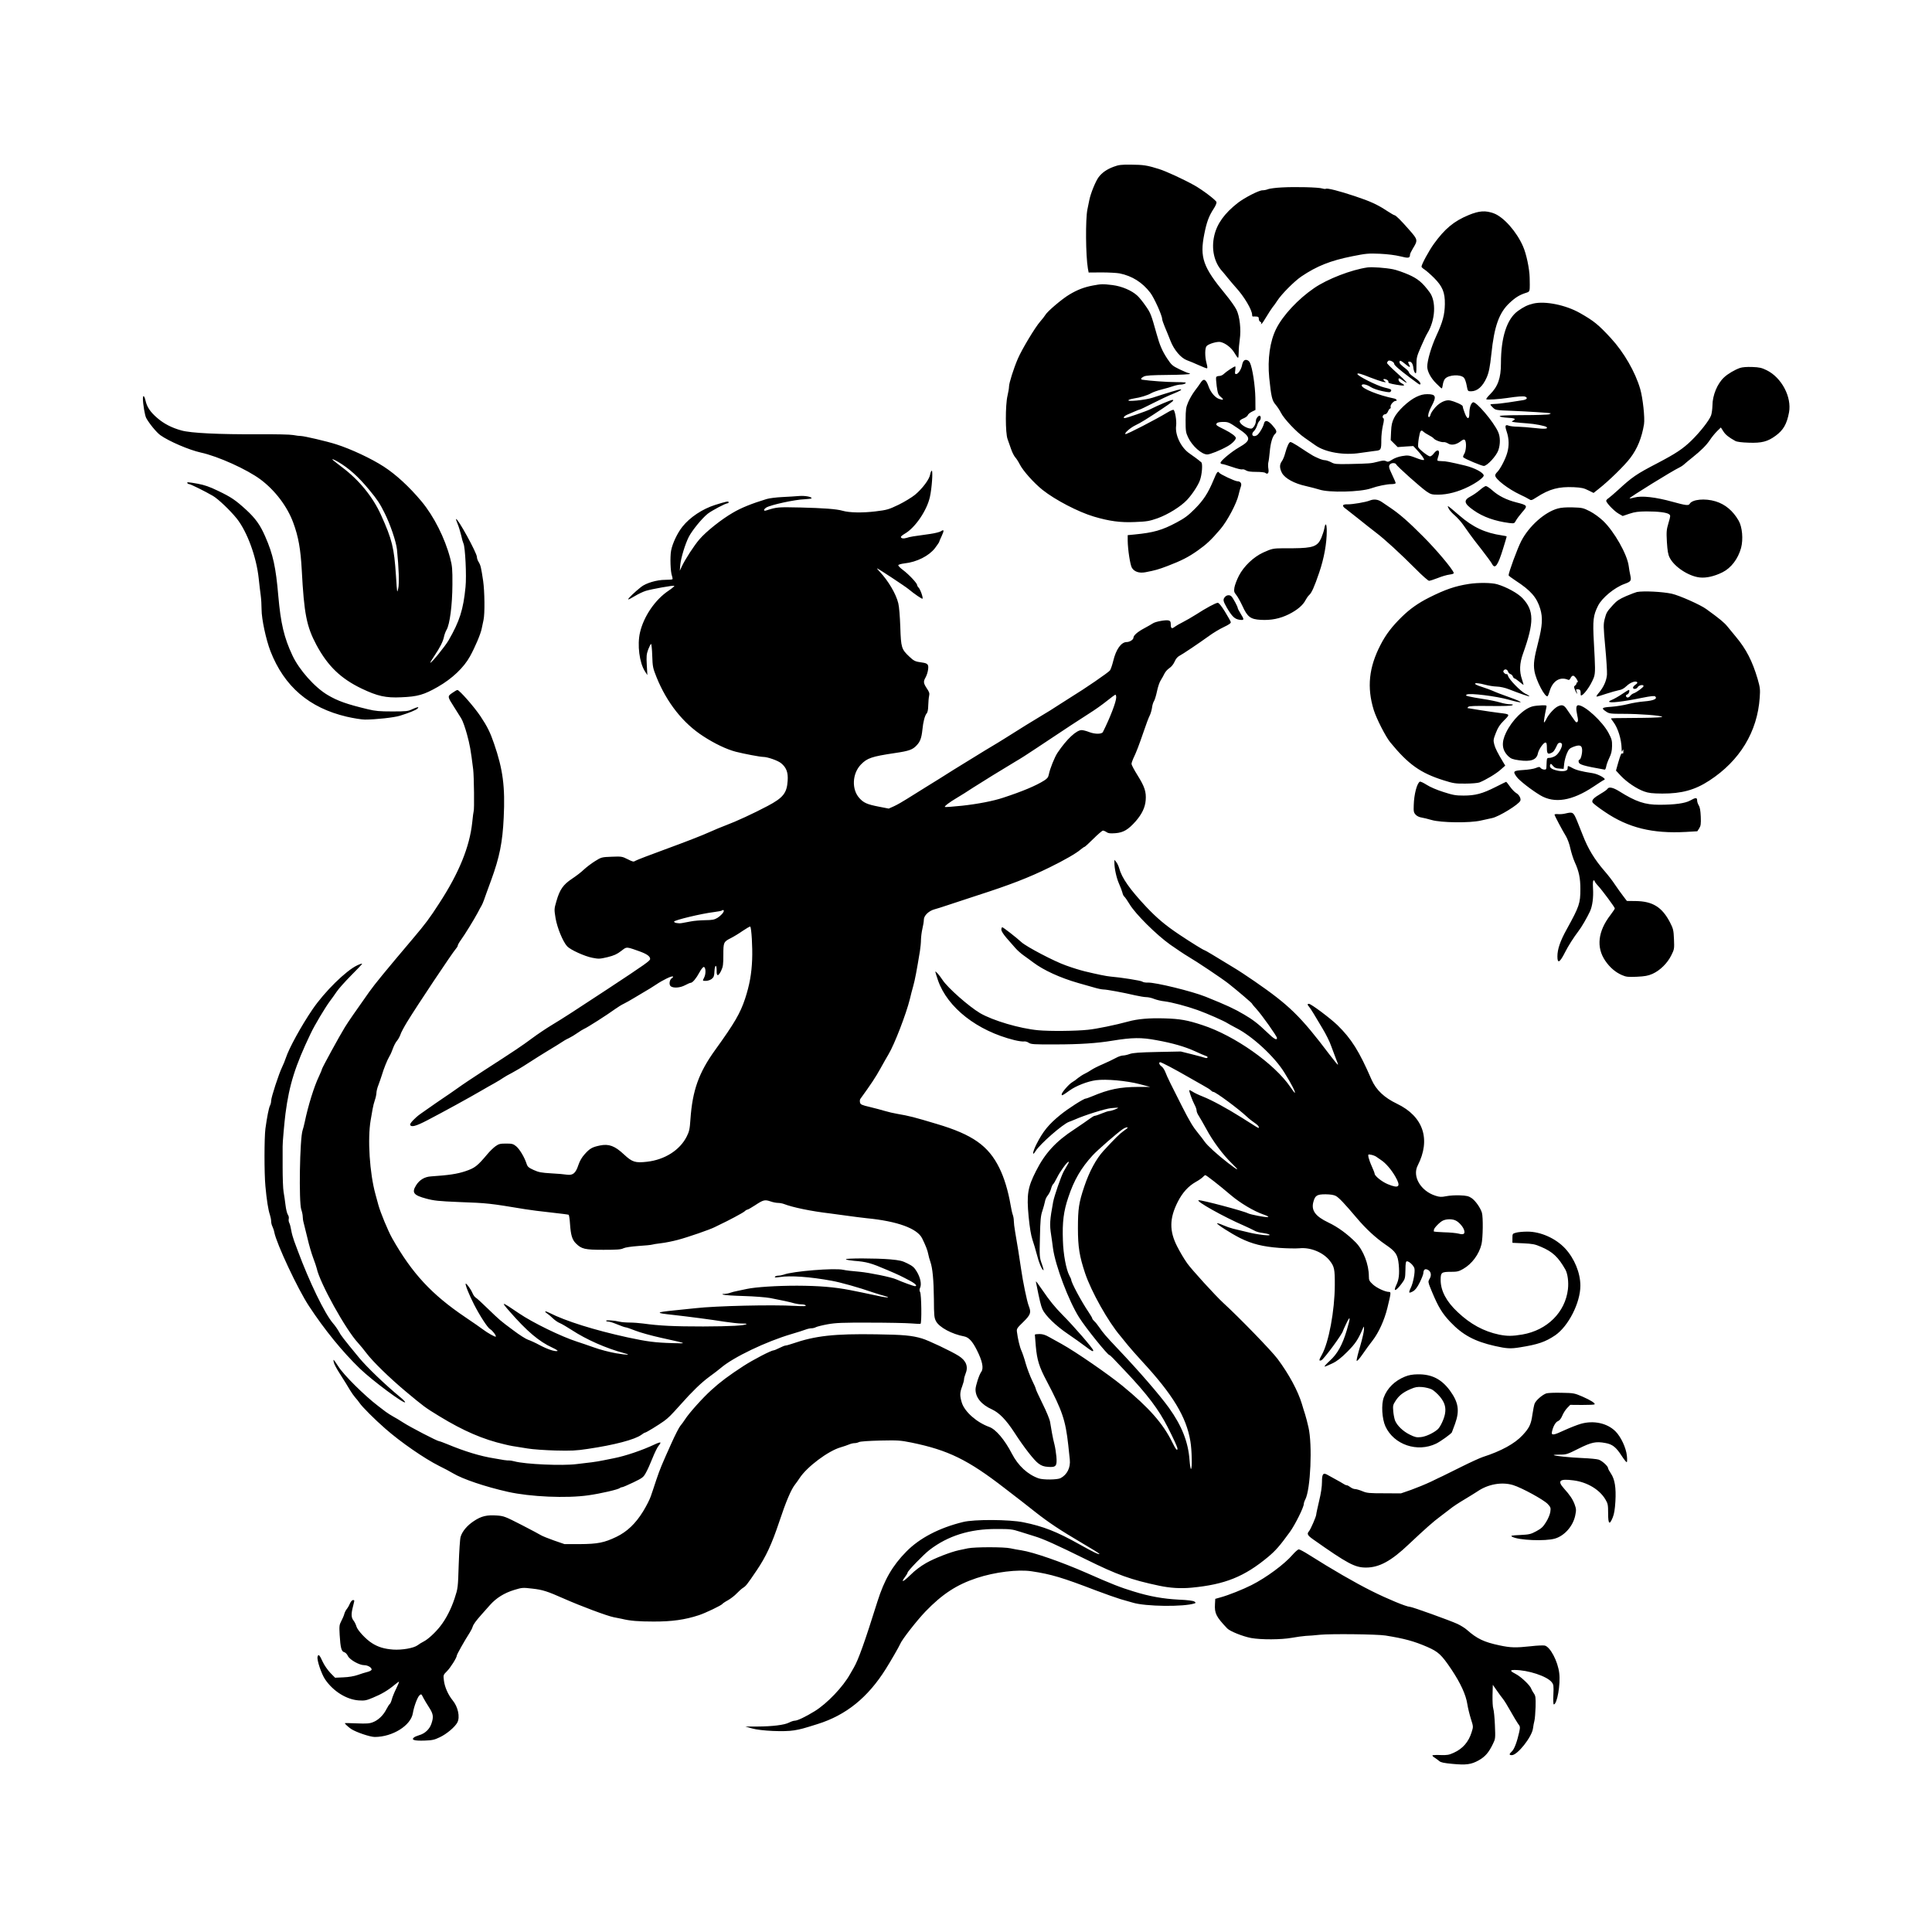 <svg xmlns="http://www.w3.org/2000/svg" viewBox="0 0 949 949" height="949" width="949">
    <g id="Logo-3rd-Nov-2023-copy">
        <g id="Group">
            <path d="M 614.756 778.59 C 621.948 774.97 630.927 768.341 634.923 763.687 C 636.192 762.229 637.555 761.054 637.978 761.054 C 638.402 761.054 640.517 762.182 642.679 763.546 C 654.667 771.115 665.385 777.32 673.847 781.552 C 681.557 785.406 690.864 789.262 692.51 789.262 C 693.591 789.262 712.254 795.984 715.921 797.677 C 717.519 798.429 719.634 799.745 720.622 800.639 C 725.511 804.964 728.989 806.609 736.558 808.207 C 742.058 809.383 744.503 809.43 751.977 808.631 C 755.033 808.255 758.088 808.16 758.794 808.302 C 761.473 808.96 765.187 815.965 765.892 821.794 C 766.597 827.247 764.858 837.214 763.213 837.214 C 762.977 837.214 762.883 835.052 763.024 832.372 C 763.213 828 763.118 827.483 762.225 826.307 C 759.875 823.345 750.567 820.29 743.986 820.29 C 741.494 820.29 741.682 820.807 744.691 822.358 C 747.135 823.628 751.648 827.906 752.118 829.457 C 752.306 829.974 752.87 831.008 753.435 831.808 C 754.281 833.03 754.375 833.735 754.281 838.389 C 754.187 841.21 753.952 844.313 753.717 845.206 C 753.482 846.099 753.152 847.792 753.011 848.967 C 752.494 853.151 745.396 862.131 742.622 862.131 C 741.165 862.131 741.212 861.613 742.669 860.25 C 743.845 859.169 745.208 855.455 746.242 850.801 C 746.759 848.262 746.759 848.074 745.584 846.57 C 744.973 845.676 743.327 842.95 741.964 840.505 C 740.601 838.06 738.956 835.381 738.344 834.628 C 737.686 833.829 736.323 831.949 735.242 830.397 L 733.267 827.577 L 733.126 832.701 C 733.079 835.616 733.22 838.484 733.502 839.283 C 733.784 840.082 734.16 843.749 734.302 847.416 C 734.584 853.951 734.537 854.139 733.314 856.63 C 731.246 860.908 729.507 862.883 726.357 864.669 C 722.643 866.738 720.151 867.067 713.335 866.409 C 709.292 866.033 707.694 865.704 706.989 865.045 C 706.425 864.575 705.391 863.823 704.685 863.353 C 703.933 862.883 703.463 862.413 703.651 862.225 C 703.792 862.084 705.625 861.99 707.647 862.084 C 710.844 862.178 711.737 862.037 714.087 860.955 C 718.506 858.981 721.421 855.596 722.878 850.801 C 723.724 848.168 723.724 848.121 722.502 844.313 C 721.844 842.197 721.045 838.953 720.763 837.12 C 720.058 832.419 717.378 826.683 712.959 820.055 C 708.023 812.721 706.519 811.357 701.066 808.96 C 694.531 806.139 689.877 804.87 680.522 803.365 C 676.385 802.707 653.774 802.472 648.415 802.989 C 645.97 803.271 642.773 803.506 641.363 803.553 C 639.953 803.647 636.897 804.07 634.547 804.493 C 629.376 805.434 619.504 805.481 614.521 804.588 C 610.384 803.788 604.178 801.297 602.815 799.886 C 597.362 794.151 596.516 792.458 596.798 787.898 L 596.939 785.359 L 599.759 784.56 C 603.379 783.573 610.478 780.752 614.756 778.59 Z M 549.647 434.036 C 548.425 431.309 547.344 426.467 547.391 423.505 L 547.391 422.33 L 548.284 423.411 C 548.801 424.022 549.459 425.433 549.741 426.467 C 551.01 431.262 555.053 436.951 563.092 445.507 C 568.451 451.148 572.494 454.533 579.31 459.094 C 584.998 462.902 591.251 466.757 591.674 466.757 C 591.956 466.757 596.422 469.436 606.341 475.501 C 608.409 476.723 612.875 479.685 616.213 481.989 C 633.325 493.789 638.825 499.148 653.163 518.141 C 655.278 520.915 657.111 523.125 657.205 523.03 C 657.299 522.889 656.876 521.573 656.218 520.069 C 655.607 518.517 654.526 515.649 653.821 513.675 C 653.163 511.7 651.282 507.939 649.684 505.307 C 648.086 502.674 646.064 499.289 645.218 497.832 C 644.325 496.375 643.338 494.87 642.962 494.447 C 642.115 493.507 642.115 493.084 642.962 493.084 C 643.996 493.084 653.539 500.23 656.97 503.567 C 663.834 510.29 667.595 516.261 673.706 530.317 C 675.962 535.395 679.911 539.156 686.21 542.165 C 699.138 548.37 702.946 559.653 696.365 572.534 C 693.638 577.894 697.869 585.04 705.108 587.343 C 707.177 588.002 707.976 588.049 710.374 587.578 C 711.925 587.249 714.981 587.061 717.143 587.155 C 720.434 587.296 721.421 587.531 722.878 588.519 C 724.759 589.835 727.156 593.22 727.908 595.665 C 728.566 597.921 728.425 608.029 727.72 611.132 C 726.545 616.068 723.019 620.863 718.694 623.308 C 716.579 624.53 715.733 624.718 712.865 624.718 C 708.023 624.718 707.647 625 707.647 628.714 C 707.647 633.98 710.421 639.292 716.015 644.51 C 722.22 650.387 728.754 653.96 736.323 655.558 C 740.319 656.357 742.81 656.357 747.793 655.511 C 760.016 653.396 768.854 644.557 770.17 633.275 C 770.593 629.654 770.029 625.611 768.901 623.59 C 765.422 617.478 762.648 614.846 756.96 612.448 C 753.952 611.132 752.776 610.943 748.216 610.708 L 742.904 610.473 L 742.904 608.217 C 742.904 606.007 742.951 605.96 744.691 605.49 C 745.631 605.208 748.169 604.973 750.285 604.973 C 756.772 604.973 764.153 608.264 768.807 613.247 C 773.367 618.183 776.281 625.235 776.281 631.535 C 776.281 639.903 770.405 651.468 763.871 655.934 C 759.029 659.178 755.456 660.401 746.618 661.811 C 742.058 662.563 740.131 662.469 734.302 661.153 C 724.288 658.896 718.412 655.699 712.348 649.306 C 708.446 645.169 706.566 642.113 703.51 634.826 L 703.43 634.632 L 703.429 634.631 C 701.934 631.023 701.519 630.021 701.73 629.175 C 701.813 628.843 701.992 628.535 702.241 628.103 C 703.322 626.317 702.852 624.389 701.254 623.684 C 699.937 623.073 699.232 623.637 699.138 625.423 C 699.138 625.941 698.339 627.962 697.399 629.89 C 696.177 632.334 695.189 633.651 694.108 634.262 C 693.262 634.779 692.416 635.061 692.275 634.873 C 692.087 634.732 692.416 633.698 692.98 632.569 C 694.155 630.219 695.189 624.718 694.766 623.026 C 694.39 621.662 692.275 619.594 691.146 619.547 C 690.535 619.547 690.394 620.299 690.347 623.825 C 690.253 627.915 690.159 628.244 688.608 630.36 C 685.693 634.309 684.142 634.826 685.881 631.159 C 687.151 628.573 687.48 625.799 687.057 621.145 C 686.587 616.256 685.599 614.752 680.522 611.32 C 675.68 607.982 670.979 603.657 666.372 598.203 C 660.449 591.198 657.723 588.331 656.218 587.484 C 655.184 586.92 653.633 586.685 651.141 586.638 C 646.91 586.638 645.97 587.202 645.124 590.399 C 643.996 594.583 646.111 597.451 652.505 600.507 C 657.111 602.669 661.906 606.195 665.996 610.332 C 669.71 614.14 672.39 621.098 672.39 626.975 C 672.39 628.855 672.625 629.278 674.317 630.877 C 676.244 632.663 680.428 634.591 682.262 634.591 C 683.343 634.591 683.296 635.014 681.463 642.536 C 680.005 648.459 677.232 654.524 674.317 658.332 C 673.095 659.883 670.838 662.939 669.334 665.149 C 667.642 667.594 666.466 668.863 666.372 668.393 C 666.278 667.97 667.078 664.679 668.159 661.106 C 669.193 657.533 670.039 653.819 669.992 652.926 C 669.992 651.327 669.945 651.327 669.475 652.456 C 667.125 657.956 665.808 659.977 661.812 663.974 C 658.71 667.076 656.735 668.628 654.432 669.709 C 652.693 670.555 651 671.26 650.671 671.26 C 650.342 671.26 651.47 669.991 653.163 668.44 C 656.923 665.055 659.368 660.683 661.53 653.443 C 663.458 647.002 663.364 645.78 661.342 650.011 C 660.449 651.891 659.697 653.537 659.697 653.631 C 659.697 654.853 650.295 667.688 649.073 668.158 C 647.756 668.675 647.804 668.111 649.261 665.525 C 652.693 659.46 655.607 643.805 655.654 631.3 C 655.701 623.308 655.419 622.085 653.069 619.124 C 649.872 615.128 643.62 612.589 638.308 613.153 C 636.709 613.294 632.243 613.247 628.388 612.965 C 620.303 612.354 614.991 611.038 609.208 608.17 C 604.696 605.913 597.456 601.259 597.832 600.883 C 597.973 600.742 599.336 601.165 600.794 601.823 C 602.298 602.481 604.46 603.234 605.636 603.516 C 606.811 603.798 609.961 604.55 612.687 605.208 C 617.811 606.524 624.816 607.277 623.499 606.43 C 623.123 606.148 621.619 605.819 620.209 605.631 C 618.799 605.49 616.918 604.973 616.119 604.456 C 615.273 603.986 613.063 602.951 611.183 602.105 C 600.982 597.686 587.067 589.882 588.759 589.553 C 590.028 589.318 610.948 594.865 613.063 595.994 C 614.285 596.605 621.478 598.015 622.7 597.827 C 623.405 597.733 622.841 597.357 620.726 596.605 C 615.884 594.959 609.208 590.963 604.555 587.014 C 598.819 582.125 592.567 577.236 592.05 577.236 C 591.862 577.236 591.298 577.659 590.828 578.176 C 590.358 578.693 588.806 579.774 587.349 580.574 C 583.682 582.642 580.768 585.886 578.464 590.446 C 574.421 598.485 574.327 604.644 578.229 612.26 C 579.733 615.175 581.379 617.995 583.118 620.487 C 585.14 623.402 597.033 636.471 600.888 639.997 C 608.691 647.143 624.628 663.55 627.589 667.547 C 633.183 675.068 637.555 683.202 639.483 689.595 C 639.953 691.288 640.705 693.591 641.081 694.767 C 641.457 695.942 642.209 698.81 642.726 701.113 C 644.701 709.717 643.761 731.53 641.175 736.514 C 640.752 737.313 640.423 738.347 640.423 738.77 C 640.423 740.369 636.098 749.066 633.56 752.545 C 628.671 759.268 626.696 761.571 622.888 764.768 C 611.183 774.5 601.687 778.308 585.375 779.859 C 579.968 780.376 574.797 780.047 569.438 778.919 C 555.429 775.957 548.801 773.559 533.476 765.99 C 518.903 758.797 512.509 755.93 508.325 754.66 C 506.398 754.049 503.013 753.015 500.804 752.31 C 497.184 751.134 496.15 751.04 489.522 751.04 C 476.359 750.993 465.641 754.378 456.568 761.336 C 453.7 763.546 445.803 771.679 445.803 772.478 C 445.803 772.713 445.285 773.653 444.627 774.5 C 442.277 777.602 443.546 777.179 447.119 773.7 C 449.469 771.35 452.243 769.281 454.969 767.73 C 459.012 765.426 466.863 762.37 470.953 761.477 C 471.987 761.289 474.008 760.866 475.419 760.537 C 478.803 759.832 493.329 759.832 496.338 760.537 C 497.654 760.819 500.052 761.289 501.744 761.524 C 507.573 762.417 521.394 767.213 533.711 772.619 C 545.839 777.979 550.305 779.765 557.028 781.786 C 564.596 784.137 571.46 785.359 578.934 785.736 C 583.447 785.924 586.127 786.3 586.691 786.676 C 587.396 787.24 587.443 787.334 586.832 787.569 C 581.661 789.356 562.622 789.167 556.323 787.193 C 555.147 786.864 552.468 786.065 550.399 785.5 C 548.378 784.889 542.878 782.962 538.177 781.175 C 521.864 774.923 516.458 773.277 506.774 771.82 C 500.052 770.786 488.628 772.196 479.697 775.158 C 469.919 778.402 462.867 783.009 454.64 791.518 C 450.315 796.031 442.935 805.481 442.136 807.596 C 441.76 808.584 437.435 816.106 435.084 819.82 C 426.246 833.876 415.575 842.479 401.613 846.852 C 394.28 849.155 393.387 849.39 390.049 849.955 C 385.301 850.754 373.737 850.237 369.412 849.014 L 366.121 848.074 L 371.997 848.074 C 379.472 848.027 385.254 847.322 387.557 846.146 C 388.545 845.629 389.814 845.206 390.378 845.206 C 391.694 845.206 395.737 843.279 400.156 840.552 C 406.267 836.791 414.118 828.564 417.597 822.264 C 417.973 821.559 418.772 820.196 419.383 819.161 C 421.592 815.4 424.648 806.938 430.994 786.676 C 434.379 776.004 438.328 769.093 445.238 762.088 C 451.726 755.507 461.316 750.476 473.068 747.609 C 478.474 746.245 495.821 746.339 502.684 747.75 C 512.462 749.724 519.138 752.357 530.185 758.562 C 537.095 762.417 539.681 763.687 540.057 763.311 C 540.198 763.17 536.343 760.772 531.501 757.951 C 520.783 751.652 515.142 747.891 508.56 742.719 C 505.787 740.51 502.825 738.206 501.979 737.548 C 501.133 736.89 497.372 733.975 493.564 731.06 C 475.419 717.003 465.735 712.302 447.683 708.588 C 442.23 707.507 441.101 707.413 432.358 707.601 C 426.717 707.742 422.533 708.024 421.922 708.353 C 421.404 708.635 420.417 708.87 419.759 708.87 C 419.101 708.87 417.879 709.152 417.033 709.529 C 416.186 709.905 414.306 710.516 412.896 710.939 C 406.831 712.678 396.395 720.482 392.775 726.03 C 392.117 727.064 391.083 728.475 390.566 729.133 C 388.639 731.53 386.1 737.454 382.809 747.373 C 379.096 758.515 376.228 764.674 371.668 771.397 C 366.873 778.496 366.403 779.013 365.04 779.906 C 364.335 780.329 362.971 781.552 361.937 782.633 C 360.95 783.714 358.975 785.218 357.612 786.018 C 356.202 786.77 354.98 787.616 354.839 787.851 C 354.368 788.556 346.471 792.364 343.227 793.399 C 336.552 795.608 329.97 796.548 320.992 796.501 C 313.705 796.501 309.474 796.172 305.478 795.185 C 304.961 795.091 303.175 794.715 301.482 794.386 C 298.286 793.775 285.452 788.979 277.037 785.265 C 268.764 781.599 266.554 780.893 261.477 780.329 C 256.729 779.765 256.447 779.812 252.545 780.987 C 247.656 782.492 243.755 784.936 240.699 788.368 C 239.477 789.779 237.596 791.847 236.562 793.022 C 233.694 796.266 232.519 797.865 232.143 799.134 C 231.955 799.792 231.297 801.062 230.733 801.955 C 228.1 806.045 224.386 812.674 224.386 813.191 C 224.386 814.225 221.331 819.114 219.544 820.901 C 217.711 822.734 217.711 822.781 218.04 825.414 C 218.416 828.658 220.109 832.466 222.365 835.24 C 224.997 838.436 226.032 843.42 224.668 846.052 C 223.54 848.262 219.356 851.788 216.019 853.339 C 213.292 854.656 212.305 854.844 208.403 854.985 C 203.608 855.126 201.963 854.656 203.232 853.527 C 203.608 853.151 204.83 852.634 205.959 852.305 C 208.685 851.553 210.989 849.39 211.882 846.758 C 213.057 843.373 212.869 841.915 210.754 838.672 C 209.719 837.12 208.45 834.911 207.886 833.876 C 206.993 832.043 206.899 831.996 206.053 832.748 C 205.018 833.688 203.326 838.295 202.809 841.445 C 201.869 847.557 192.843 853.198 184.052 853.198 C 181.749 853.198 174.744 850.801 172.441 849.249 C 171.03 848.262 169.385 846.758 169.385 846.429 C 169.385 846.334 172.018 846.382 175.261 846.523 C 180.009 846.711 181.513 846.617 183.159 845.958 C 185.791 844.971 188.33 842.526 189.787 839.612 C 190.445 838.342 191.197 837.167 191.48 836.979 C 191.715 836.838 192.185 835.804 192.467 834.722 C 192.749 833.641 193.689 831.291 194.582 829.504 C 195.475 827.718 196.087 826.166 195.992 826.072 C 195.899 825.978 194.911 826.683 193.783 827.624 C 190.633 830.256 187.39 832.184 183.253 833.876 C 179.915 835.287 179.163 835.428 176.201 835.24 C 170.184 834.816 163.603 830.726 159.654 824.85 C 157.868 822.17 155.564 815.4 155.987 813.802 C 156.363 812.25 156.974 812.862 158.526 816.294 C 159.278 817.939 160.923 820.29 162.239 821.7 L 164.59 824.098 L 168.727 823.91 C 171.312 823.816 173.992 823.345 175.731 822.734 C 177.283 822.17 179.445 821.512 180.573 821.23 C 181.702 820.948 182.548 820.431 182.548 820.055 C 182.548 819.067 180.62 817.939 178.928 817.939 C 176.483 817.939 171.83 815.306 170.889 813.426 C 170.466 812.486 169.667 811.686 169.056 811.545 C 167.693 811.169 167.222 809.383 166.846 803.083 C 166.611 798.711 166.658 798.147 167.646 796.266 C 168.257 795.138 168.915 793.587 169.103 792.834 C 169.291 792.082 169.855 790.907 170.419 790.249 C 170.936 789.591 171.641 788.321 171.971 787.475 C 172.347 786.676 172.958 785.971 173.334 785.971 C 173.382 785.971 173.427 785.97 173.469 785.97 C 173.687 785.967 173.838 785.965 173.924 786.039 C 174.121 786.208 173.977 786.775 173.503 788.639 C 173.465 788.79 173.424 788.951 173.381 789.12 C 172.441 792.787 172.488 794.527 173.663 796.031 C 174.18 796.689 174.838 798.006 175.073 798.899 C 175.59 800.78 179.727 805.246 182.736 807.126 C 185.744 809.054 188.8 809.947 193.125 810.276 C 197.497 810.558 203.185 809.571 205.112 808.16 C 205.771 807.643 207.134 806.797 208.168 806.28 C 210.236 805.246 213.903 801.861 216.301 798.758 C 219.074 795.232 221.613 790.296 223.305 785.125 C 224.951 780.094 224.951 780.047 225.327 768.341 C 225.562 761.853 225.938 755.789 226.267 754.849 C 227.066 752.169 229.51 749.254 232.848 747.091 C 236.468 744.694 239.147 744.083 243.989 744.412 C 247.468 744.647 248.079 744.882 256.165 749.019 C 260.819 751.417 265.144 753.72 265.802 754.143 C 266.413 754.519 269.281 755.695 272.101 756.682 L 277.272 758.468 L 284.794 758.468 C 293.585 758.421 296.828 757.763 302.799 754.895 C 308.017 752.357 312.154 748.455 315.867 742.437 C 317.466 739.851 319.158 736.514 319.675 734.962 C 320.239 733.411 321.415 729.791 322.355 726.97 C 324.282 721.282 324.987 719.636 329.829 708.87 C 331.616 704.874 333.59 701.066 334.154 700.408 C 334.718 699.75 335.8 698.293 336.552 697.117 C 338.432 694.156 345.108 686.68 349.385 682.826 C 353.757 678.829 358.035 675.633 365.134 671.025 C 369.976 667.876 378.861 663.268 380.083 663.268 C 380.365 663.268 381.587 662.751 382.903 662.093 C 384.173 661.435 385.536 660.918 385.912 660.918 C 386.288 660.918 387.792 660.495 389.297 659.977 C 400.485 656.123 409.746 655.088 430.524 655.417 C 443.64 655.605 447.871 655.982 452.807 657.439 C 455.816 658.285 467.427 663.786 470.953 666.042 C 474.62 668.393 475.748 671.307 474.243 674.88 C 473.867 675.774 473.538 676.996 473.538 677.56 C 473.538 678.077 473.115 679.676 472.598 681.039 C 471.423 684.048 471.423 685.693 472.457 689.031 C 473.867 693.497 479.791 698.716 485.949 700.925 C 489.193 702.1 493.517 707.225 497.043 714.042 C 500.099 719.965 504.8 724.29 510.159 726.171 C 512.415 726.97 519.373 726.876 520.924 726.077 C 524.168 724.385 525.907 720.906 525.484 716.909 C 525.343 715.452 524.967 712.255 524.732 709.811 C 523.369 697.587 521.864 693.074 514.108 678.312 C 510.441 671.402 509.407 668.064 508.796 661.388 C 508.56 658.426 508.325 655.84 508.325 655.605 C 508.325 655.417 509.313 655.276 510.582 655.276 C 512.18 655.276 513.497 655.699 515.377 656.781 C 516.787 657.58 519.561 659.084 521.488 660.165 C 528.352 663.974 544.382 675.021 551.339 680.71 C 564.361 691.382 571.319 699.28 575.831 708.494 C 577.524 711.926 578.37 712.96 578.37 711.55 C 578.37 710.845 576.537 706.849 573.622 701.113 C 569.203 692.416 563.609 684.988 552.844 673.611 C 546.685 667.029 545.275 665.619 544.946 665.619 C 544.1 665.619 533.523 652.549 530.138 647.237 C 525.014 639.198 518.339 621.615 517.21 613.012 C 516.975 611.038 516.552 608.123 516.317 606.571 C 515.518 601.541 515.659 599.331 517.304 590.399 C 517.869 587.39 521.206 577.753 522.522 575.355 C 522.992 574.462 523.839 573.005 524.356 572.158 C 524.92 571.359 525.108 570.654 524.873 570.654 C 524.168 570.654 520.736 575.355 519.185 578.505 C 518.385 580.103 517.539 581.561 517.257 581.702 C 517.022 581.843 516.552 582.877 516.27 583.958 C 515.988 585.04 515.236 586.497 514.625 587.249 C 514.014 587.955 513.403 589.318 513.262 590.305 C 513.073 591.245 512.509 593.314 511.992 594.865 C 511.193 597.216 511.005 599.284 510.817 607.559 C 510.582 617.196 510.582 617.525 511.757 620.863 C 512.415 622.697 512.744 624.107 512.509 623.966 C 511.663 623.449 510.3 620.205 509.313 616.256 C 508.749 614.046 507.761 610.756 507.15 608.969 C 506.398 606.665 505.834 603.281 505.27 597.686 C 504.236 586.685 504.8 583.253 508.89 575.214 C 513.262 566.517 518.621 560.64 527.741 554.717 C 530.89 552.601 534.275 550.298 535.309 549.498 C 536.296 548.746 537.425 548.088 537.754 548.088 C 538.13 548.088 539.681 547.571 541.232 546.913 C 542.784 546.255 544.429 545.737 544.899 545.737 C 545.886 545.737 549.459 544.374 549.177 544.139 C 549.083 544.045 547.532 544.139 545.698 544.327 C 542.737 544.656 532.911 547.712 527.835 549.969 C 526.8 550.392 525.578 550.909 525.108 551.05 C 522.052 552.131 510.864 561.91 508.702 565.389 C 506.868 568.35 507.15 565.953 509.078 562.098 C 512.274 555.751 515.142 552.225 520.971 547.524 C 524.544 544.609 532.3 539.626 533.288 539.626 C 533.57 539.626 535.027 539.109 536.484 538.497 C 544.758 535.019 550.07 533.937 559.096 533.89 L 564.972 533.89 L 559.801 532.527 C 553.267 530.834 543.301 529.941 538.365 530.599 C 534.322 531.117 528.493 533.373 525.343 535.677 C 521.864 538.168 521.488 538.357 521.488 537.557 C 521.488 536.617 525.061 532.527 526.659 531.587 C 527.365 531.211 528.681 530.27 529.527 529.518 C 530.42 528.813 531.877 527.873 532.771 527.45 C 533.664 527.027 535.121 526.18 535.967 525.616 C 536.813 525.005 539.399 523.689 541.749 522.701 C 544.1 521.667 546.968 520.304 548.143 519.646 C 549.318 518.987 550.869 518.47 551.575 518.47 C 552.28 518.47 553.784 518.141 554.912 517.718 C 556.51 517.154 559.613 516.919 568.498 516.731 L 580.015 516.496 L 585.657 517.906 C 588.759 518.705 591.627 519.458 592.05 519.646 C 592.52 519.787 592.99 519.74 593.131 519.458 C 593.319 519.222 592.943 518.846 592.379 518.705 C 591.768 518.517 589.276 517.436 586.832 516.308 C 582.084 514.145 575.973 512.359 568.122 510.948 C 560.647 509.538 556.228 509.585 546.403 511.183 C 538.835 512.453 530.138 513.017 518.433 513.017 C 507.761 513.064 506.492 512.97 505.317 512.218 C 504.612 511.7 503.577 511.465 503.06 511.559 C 502.543 511.7 500.381 511.418 498.265 510.901 C 480.026 506.388 465.406 494.964 460.752 481.566 C 460.046 479.497 459.435 477.57 459.435 477.335 C 459.482 476.77 461.41 478.98 462.961 481.331 C 465.5 485.233 475.936 494.4 481.389 497.644 C 487.688 501.311 500.851 505.213 509.971 506.059 C 515.424 506.576 528.352 506.482 534.416 505.824 C 538.647 505.401 548.002 503.473 554.16 501.781 C 558.72 500.512 564.502 499.994 572.071 500.23 C 579.686 500.465 583.212 501.076 590.593 503.52 C 606.388 508.645 626.085 522.513 633.889 534.031 C 634.923 535.536 635.863 536.805 635.957 536.805 C 636.615 536.805 634.453 532.574 630.88 526.839 C 626.038 518.987 615.085 508.88 606.999 504.837 C 605.354 503.99 603.52 502.956 602.909 502.58 C 601.17 501.452 593.084 497.879 588.242 496.139 C 582.648 494.165 575.691 492.331 572.024 491.861 C 570.472 491.72 568.169 491.156 566.947 490.686 C 565.724 490.169 563.985 489.793 563.045 489.793 C 562.152 489.793 559.66 489.37 557.545 488.899 C 551.998 487.583 543.583 486.032 542.031 486.032 C 541.279 486.032 539.164 485.609 537.331 485.044 C 535.45 484.527 532.065 483.54 529.715 482.882 C 520.689 480.296 512.603 476.582 507.432 472.68 C 506.022 471.599 503.906 470.095 502.731 469.248 C 501.556 468.402 499.77 466.851 498.783 465.722 C 497.842 464.594 495.868 462.384 494.458 460.786 C 492.812 458.859 491.872 457.401 491.872 456.649 C 491.872 455.991 492.06 455.474 492.342 455.474 C 492.765 455.474 499.253 460.504 501.744 462.808 C 504.236 465.064 517.916 472.257 523.604 474.232 C 526.941 475.454 530.514 476.535 532.771 477.099 C 539.023 478.604 543.63 479.544 545.463 479.685 C 550.587 480.108 560.506 481.66 561.117 482.177 C 561.494 482.506 562.716 482.694 563.844 482.647 C 567.511 482.506 585.61 486.925 592.238 489.605 C 602.721 493.836 606.059 495.387 611.042 498.302 C 615.273 500.747 618.187 503.003 622.465 507.14 C 625.756 510.337 627.26 511.183 627.26 509.867 C 627.26 509.021 619.786 498.49 617.2 495.669 C 616.025 494.4 615.038 493.225 615.038 493.037 C 615.038 492.754 607.892 486.643 603.473 483.164 C 600.324 480.672 588.101 472.492 583.541 469.812 C 581.849 468.825 577.947 466.193 574.844 464.03 C 568.028 459.188 557.733 448.986 554.818 444.097 C 553.784 442.357 552.609 440.712 552.28 440.43 C 551.904 440.148 551.48 439.254 551.339 438.502 C 551.151 437.703 550.399 435.729 549.647 434.036 Z M 759.593 684.424 C 757.665 685.035 754.422 687.856 753.811 689.454 C 753.529 690.159 753.058 692.557 752.729 694.767 C 752.071 699.609 751.225 701.395 747.887 704.968 C 744.08 709.105 737.404 712.772 728.331 715.687 C 726.921 716.157 722.173 718.32 717.754 720.529 C 713.382 722.692 709.245 724.76 708.634 725.043 C 708.023 725.325 705.391 726.547 702.852 727.816 C 700.266 729.039 695.895 730.825 693.168 731.812 L 688.138 733.552 L 679.911 733.505 C 672.531 733.505 671.449 733.411 669.193 732.471 C 667.83 731.906 666.231 731.436 665.62 731.436 C 665.009 731.436 663.975 731.013 663.317 730.496 C 662.659 729.979 661.859 729.556 661.483 729.556 C 661.154 729.556 660.402 729.227 659.885 728.851 C 659.321 728.475 657.77 727.581 656.359 726.829 C 654.949 726.077 653.163 725.09 652.363 724.619 C 649.966 723.162 649.355 723.82 649.355 727.91 C 649.355 730.214 648.885 733.458 647.945 737.313 C 647.192 740.557 646.534 743.519 646.534 743.942 C 646.534 744.882 643.808 751.182 642.962 752.169 C 641.833 753.438 642.256 754.19 644.983 756.118 C 661.906 768.059 665.526 769.986 670.932 769.986 C 677.467 769.986 683.296 766.837 692.087 758.468 C 699.655 751.323 704.309 747.185 707.365 744.976 C 708.681 743.989 710.844 742.343 712.16 741.309 C 713.429 740.228 716.72 738.065 719.446 736.467 C 722.173 734.821 724.994 733.082 725.746 732.565 C 730.964 728.992 737.733 727.816 743.186 729.462 C 747.511 730.778 758.229 736.655 760.251 738.77 C 761.708 740.369 761.802 740.651 761.52 742.625 C 761.332 743.895 760.486 745.963 759.452 747.609 C 757.994 750.006 757.148 750.758 754.657 752.122 C 751.883 753.626 751.178 753.767 746.665 754.002 C 742.387 754.19 741.87 754.331 742.763 754.849 C 745.819 756.588 759.076 757.152 763.824 755.742 C 768.478 754.378 772.661 749.63 773.743 744.459 C 774.307 741.685 774.26 741.215 773.461 738.958 C 772.52 736.42 771.157 734.398 768.196 731.107 C 764.811 727.346 766.08 726.265 772.85 727.158 C 779.619 728.004 785.73 731.671 788.598 736.561 C 789.773 738.535 789.914 739.146 789.914 743.283 C 789.914 748.69 790.572 749.301 792.171 745.399 C 792.876 743.659 793.252 741.403 793.487 737.454 C 793.863 730.778 793.205 726.641 791.277 723.773 C 790.525 722.692 789.914 721.517 789.914 721.235 C 789.914 720.2 786.906 717.474 785.213 716.956 C 784.32 716.674 780.841 716.345 777.457 716.204 C 770.969 715.922 763.636 715.17 763.213 714.747 C 763.071 714.606 764.435 714.512 766.268 714.512 C 769.371 714.512 769.935 714.324 775.341 711.597 C 781.734 708.4 783.944 707.93 788.645 708.823 C 792.029 709.435 793.816 710.845 796.542 715.076 C 797.671 716.816 798.799 718.226 799.034 718.226 C 799.269 718.273 799.316 716.862 799.128 715.076 C 798.752 711.221 796.213 705.768 793.534 703.088 C 789.491 699.045 782.816 697.587 776.516 699.374 C 774.73 699.891 771.157 701.301 768.572 702.477 C 763.071 705.062 761.943 705.203 762.319 703.323 C 762.836 700.737 764.106 698.481 765.281 698.057 C 766.033 697.776 766.785 696.835 767.396 695.378 C 767.913 694.109 768.995 692.416 769.841 691.57 L 771.298 690.065 L 777.127 690.112 C 780.324 690.112 783.051 690.018 783.239 689.83 C 783.756 689.313 781.405 687.809 777.221 685.975 C 773.367 684.33 772.991 684.236 767.114 684.142 C 763.777 684.048 760.345 684.189 759.593 684.424 Z M 163.979 669.239 C 164.12 669.991 165.248 672.107 166.47 674.034 C 169.855 679.394 170.466 680.334 171.923 682.826 C 172.676 684.095 173.851 685.74 174.556 686.539 C 175.261 687.292 176.154 688.467 176.577 689.078 C 177.8 690.959 184.052 697.211 189.223 701.724 C 196.745 708.353 208.544 716.486 215.69 720.059 C 218.04 721.188 221.096 722.833 222.506 723.679 C 227.301 726.547 238.254 730.261 249.537 732.8 C 260.49 735.244 278.26 736.043 289.025 734.492 C 295.042 733.646 303.786 731.624 304.491 730.919 C 304.773 730.684 305.243 730.496 305.619 730.496 C 305.995 730.496 308.44 729.415 311.119 728.145 C 315.679 725.936 316.055 725.654 317.325 723.303 C 318.077 721.987 319.534 718.743 320.521 716.204 C 321.556 713.619 322.872 710.939 323.483 710.187 C 324.141 709.435 324.517 708.729 324.376 708.588 C 324.235 708.4 322.966 708.823 321.603 709.482 C 315.538 712.349 307.265 715.17 301.482 716.298 C 300.072 716.58 297.722 717.05 296.311 717.333 C 294.901 717.662 292.363 718.038 290.67 718.273 C 288.978 718.461 285.64 718.884 283.196 719.166 C 276.238 720.059 257.951 719.26 252.639 717.803 C 251.558 717.521 250.43 717.333 250.101 717.38 C 249.819 717.427 248.69 717.333 247.656 717.192 C 246.622 717.003 244.413 716.627 242.72 716.345 C 235.904 715.264 228.335 712.96 219.732 709.387 C 217.805 708.588 216.019 707.93 215.737 707.93 C 214.843 707.93 201.446 700.972 198.061 698.763 C 196.369 697.681 194.159 696.318 193.125 695.801 C 192.091 695.237 190.492 694.203 189.505 693.497 C 188.565 692.745 186.873 691.476 185.744 690.63 C 179.022 685.505 168.68 675.257 166.141 671.119 C 165.013 669.38 164.026 667.97 163.885 667.97 C 163.744 667.97 163.791 668.534 163.979 669.239 Z M 551.951 555.516 C 553.032 554.764 553.925 554.059 553.925 553.965 C 553.925 553.494 552.703 553.824 551.575 554.576 C 549.083 556.221 538.976 565.012 536.719 567.504 C 531.031 573.71 527.552 579.68 524.779 588.049 C 522.428 595.006 521.77 600.225 522.099 609.345 C 522.287 616.115 523.698 623.543 525.249 626.505 C 525.766 627.445 526.189 628.385 526.189 628.62 C 526.189 629.984 531.172 639.292 534.745 644.557 C 535.732 646.015 536.531 647.378 536.531 647.66 C 536.531 647.895 537.001 648.459 537.518 648.977 C 538.083 649.447 539.164 650.81 539.963 651.985 C 541.702 654.571 543.442 656.593 548.707 662.14 C 559.613 673.611 569.485 685.035 574.186 691.523 C 580.532 700.361 583.682 708.4 584.293 717.192 C 584.481 719.589 584.81 721.564 584.998 721.564 C 585.657 721.564 585.469 712.302 584.716 707.93 C 582.742 695.989 576.067 684.988 560.976 668.675 C 558.344 665.807 555.194 662.234 553.972 660.73 C 552.797 659.225 551.151 657.204 550.352 656.264 C 544.382 649.306 536.014 634.403 533.006 625.423 C 530.232 617.102 529.48 612.542 529.48 603.328 C 529.48 593.737 529.95 590.681 532.582 582.877 C 535.074 575.449 538.412 569.244 542.078 565.248 C 547.673 559.183 550.023 556.879 551.951 555.516 Z M 449.469 243.025 C 453.136 239.969 456.521 235.409 456.897 233.058 C 457.085 232.071 457.414 231.225 457.696 231.225 C 458.307 231.225 457.743 239.875 456.756 244.153 C 455.298 250.735 449.563 259.15 444.58 262.065 C 443.452 262.723 442.512 263.475 442.512 263.71 C 442.512 264.509 443.828 264.698 445.473 264.18 C 446.978 263.663 448.388 263.428 457.038 262.253 C 459.247 261.924 461.504 261.36 462.115 260.984 C 463.76 259.902 463.854 260.466 462.538 263.334 C 461.88 264.698 461.316 266.014 461.316 266.202 C 461.316 266.39 460.375 267.753 459.247 269.258 C 456.286 273.066 450.363 276.075 444.345 276.733 C 442.747 276.921 441.337 277.297 441.243 277.626 C 441.148 277.908 442.183 278.989 443.593 280.024 C 446.414 282.139 450.503 286.464 450.503 287.405 C 450.503 287.734 450.833 288.251 451.162 288.58 C 451.961 289.191 453.559 293.657 453.136 294.08 C 452.901 294.315 449.281 291.871 446.273 289.379 C 444.58 287.969 431.229 279.177 430.806 279.177 C 430.665 279.177 431.324 279.977 432.217 280.917 C 436.354 285.336 440.161 291.777 441.243 296.337 C 441.666 297.982 442.042 302.778 442.23 307.996 C 442.559 318.104 442.794 318.903 446.649 322.523 C 448.999 324.732 449.516 324.967 452.995 325.438 C 455.722 325.814 456.239 326.425 455.863 328.963 C 455.722 330.139 455.157 331.831 454.687 332.677 C 453.465 334.793 453.559 335.545 455.251 338.131 C 456.474 339.917 456.662 340.575 456.38 341.845 C 456.192 342.644 456.004 344.76 455.957 346.452 C 455.91 348.568 455.675 349.884 455.157 350.448 C 454.264 351.529 453.465 354.538 453.089 358.393 C 452.666 362.436 452.008 364.27 450.315 366.056 C 448.294 368.266 446.555 368.877 439.503 369.911 C 428.174 371.604 425.964 372.356 422.862 375.553 C 418.584 380.019 418.255 387.729 422.11 392.007 C 424.225 394.358 425.917 395.11 431.7 396.238 L 436.542 397.178 L 439.174 396.003 C 440.631 395.345 443.405 393.746 445.332 392.524 C 447.26 391.302 451.726 388.528 455.204 386.366 C 458.683 384.25 464.606 380.536 468.367 378.138 C 472.128 375.788 478.991 371.557 483.645 368.736 C 488.299 365.962 493.188 363 494.458 362.154 C 499.394 359.004 508.702 353.222 512.086 351.247 C 514.014 350.119 517.539 347.956 519.843 346.405 C 522.193 344.901 525.014 343.067 526.189 342.362 C 532.677 338.413 544.617 330.233 545.228 329.292 C 545.651 328.681 546.356 326.566 546.826 324.638 C 548.19 318.95 550.728 315.377 553.455 315.377 C 554.865 315.377 556.746 314.202 556.746 313.261 C 556.746 312.133 558.767 310.346 562.152 308.56 C 563.985 307.573 565.865 306.492 566.43 306.115 C 567.699 305.316 572.541 304.423 573.951 304.752 C 574.844 304.987 575.079 305.363 575.079 306.68 C 575.079 308.701 575.596 309.03 577.007 307.902 C 577.618 307.432 579.451 306.351 581.097 305.551 C 582.742 304.705 585.61 303.06 587.443 301.884 C 592.379 298.687 597.174 296.102 598.161 296.102 C 598.725 296.102 599.901 297.559 601.687 300.427 C 603.144 302.825 604.46 305.128 604.555 305.551 C 604.696 306.068 603.755 306.774 601.076 308.043 C 599.054 308.983 595.811 310.958 593.883 312.368 C 589.135 315.8 580.862 321.394 579.169 322.241 C 578.37 322.664 577.477 323.745 576.96 325.014 C 576.396 326.284 575.408 327.506 574.421 328.164 C 573.481 328.775 572.4 329.998 571.977 330.891 C 571.554 331.784 570.707 333.289 570.143 334.182 C 569.532 335.075 568.733 337.52 568.31 339.588 C 567.887 341.61 567.229 343.772 566.853 344.384 C 566.43 344.995 566.006 346.452 565.865 347.674 C 565.677 348.944 565.16 350.683 564.69 351.576 C 564.22 352.47 562.904 355.948 561.776 359.333 C 559.519 365.915 558.156 369.535 556.699 372.497 C 556.228 373.531 555.805 374.754 555.805 375.271 C 555.805 375.741 557.169 378.279 558.814 380.912 C 562.246 386.413 563.092 388.951 562.763 393.088 C 562.481 396.661 560.882 399.905 557.874 403.384 C 554.207 407.521 551.857 408.932 547.955 409.261 C 545.322 409.449 544.382 409.355 543.536 408.743 C 542.925 408.32 542.126 407.991 541.749 407.991 C 541.42 407.991 539.305 409.778 537.095 411.987 C 534.886 414.197 532.911 415.983 532.724 415.983 C 532.535 415.983 531.689 416.547 530.843 417.253 C 528.728 419.133 522.71 422.565 515.612 426.044 C 505.176 431.168 496.15 434.647 479.65 439.96 C 473.82 441.84 467.286 444.003 465.076 444.755 C 462.867 445.507 460.187 446.353 459.106 446.635 C 456.239 447.388 453.794 449.738 453.794 451.76 C 453.794 452.653 453.465 454.627 453.089 456.179 C 452.713 457.73 452.431 460.128 452.384 461.538 C 452.384 462.902 452.149 465.44 451.867 467.18 C 450.41 476.112 449.422 481.425 448.576 484.386 C 448.059 486.173 447.307 489.041 446.931 490.733 C 445.144 497.973 439.409 512.923 436.448 517.859 C 435.695 519.128 433.862 522.325 432.358 525.052 C 430.101 529.142 427.798 532.621 422.58 539.814 C 422.345 540.143 422.298 540.942 422.439 541.553 C 422.674 542.541 423.285 542.823 427.328 543.763 C 429.866 544.374 433.204 545.267 434.755 545.737 C 436.307 546.208 438.939 546.819 440.631 547.101 C 446.837 548.182 448.858 548.699 460.141 552.084 C 477.722 557.302 485.526 562.803 490.885 573.71 C 493.235 578.411 495.21 584.946 496.385 591.81 C 496.714 593.737 497.184 595.947 497.466 596.652 C 497.748 597.404 497.983 598.72 497.983 599.614 C 497.983 600.554 498.265 602.999 498.641 605.114 C 499.629 610.614 500.804 618.136 501.556 623.308 C 502.402 629.325 504.424 639.104 505.27 641.314 C 506.633 644.746 506.304 645.733 502.637 649.353 C 499.535 652.362 499.3 652.691 499.535 654.289 C 499.958 657.674 500.898 661.67 501.744 663.503 C 502.214 664.538 503.201 667.405 503.86 669.85 C 504.565 672.295 505.975 675.962 506.962 678.03 C 507.996 680.052 508.796 681.979 508.796 682.261 C 508.796 682.59 510.3 685.834 512.133 689.548 C 513.967 693.215 515.612 697.211 515.8 698.434 C 516.035 699.656 516.458 702.1 516.74 703.934 C 517.069 705.72 517.586 708.259 517.962 709.576 C 518.292 710.845 518.715 713.525 518.903 715.499 C 519.279 720.153 518.762 720.811 514.813 720.529 C 512.744 720.388 511.616 720.012 510.112 718.884 C 507.996 717.38 502.966 710.939 498.265 703.652 C 494.223 697.446 490.838 693.968 487.312 692.322 C 482.047 689.971 479.179 686.445 479.179 682.496 C 479.179 680.757 480.966 675.21 482 673.846 C 483.269 672.107 482.564 668.581 479.838 663.174 C 477.675 658.849 475.842 656.875 473.632 656.451 C 467.568 655.323 461.363 651.985 459.764 648.977 C 458.871 647.237 458.777 646.25 458.73 638.117 C 458.636 628.62 458.072 622.838 456.991 619.782 C 456.615 618.748 456.145 617.055 455.957 616.021 C 455.627 614.234 454.734 611.884 452.948 608.264 C 450.55 603.422 440.819 599.849 425.729 598.391 C 423.191 598.109 419.007 597.592 416.421 597.216 C 413.836 596.84 409.934 596.323 407.725 596.041 C 398.464 594.959 389.391 593.079 385.019 591.386 C 384.267 591.104 382.997 590.869 382.151 590.869 C 381.305 590.869 379.613 590.54 378.438 590.117 C 375.664 589.177 374.912 589.365 370.869 592.045 C 369.083 593.22 367.39 594.16 367.155 594.16 C 366.873 594.16 366.215 594.536 365.698 595.053 C 364.852 595.806 357.424 599.755 353.663 601.494 C 353.005 601.776 351.83 602.387 351.078 602.763 C 348.821 603.939 337.962 607.7 332.979 609.016 C 330.535 609.674 326.821 610.426 324.752 610.661 C 322.684 610.897 320.662 611.226 320.286 611.367 C 319.91 611.508 316.902 611.837 313.611 612.025 C 309.85 612.307 307.124 612.73 306.23 613.153 C 305.102 613.764 303.128 613.905 296.452 613.905 C 287.191 613.905 285.687 613.529 282.867 610.756 C 281.033 608.922 280.375 606.666 279.999 601.306 C 279.858 598.908 279.529 596.84 279.341 596.699 C 279.106 596.558 275.157 596.088 270.597 595.571 C 265.99 595.1 260.349 594.348 257.998 593.972 C 240.37 591.057 239.665 590.963 225.562 590.446 C 215.408 590.023 213.198 589.788 209.343 588.754 C 203.185 587.108 202.151 585.839 204.36 582.266 C 206.006 579.586 208.544 578.035 211.694 577.847 C 220.579 577.236 224.433 576.672 228.57 575.308 C 233.271 573.71 234.4 572.864 239.43 566.893 C 240.558 565.53 242.344 563.79 243.378 563.038 C 244.977 561.91 245.635 561.722 248.549 561.722 C 251.558 561.722 252.075 561.863 253.579 563.085 C 255.272 564.495 257.669 568.538 258.657 571.641 C 259.127 573.099 259.644 573.569 262.135 574.697 C 264.58 575.825 265.943 576.06 270.691 576.343 C 273.794 576.484 277.272 576.813 278.448 577.001 C 281.409 577.424 282.773 576.296 284.089 572.299 C 284.794 570.231 285.781 568.491 287.238 566.893 C 289.73 564.119 290.858 563.461 294.713 562.662 C 299.085 561.769 302 562.85 306.513 567.081 C 310.555 570.842 312.06 571.312 317.795 570.654 C 326.539 569.667 333.919 564.965 337.304 558.29 C 338.573 555.751 338.808 554.67 339.137 549.875 C 340.125 535.63 343.227 526.885 351.36 515.649 C 360.809 502.533 363.582 497.785 365.98 490.592 C 368.189 483.822 369.177 478.369 369.459 471.223 C 369.694 465.346 369.13 455.756 368.518 455.145 C 368.377 455.004 366.732 455.944 364.852 457.213 C 362.971 458.53 360.339 460.128 359.022 460.786 C 355.403 462.62 355.309 462.855 355.309 469.06 C 355.309 473.667 355.168 474.843 354.274 476.723 C 353.71 477.993 352.958 478.98 352.629 478.98 C 352.159 478.98 351.971 478.322 352.018 476.723 C 352.018 473.479 351.125 473.762 350.937 477.099 C 350.843 479.45 350.608 480.014 349.573 480.86 C 348.915 481.378 347.646 481.801 346.8 481.801 C 346.712 481.801 346.629 481.801 346.55 481.801 C 345.831 481.803 345.458 481.804 345.349 481.635 C 345.232 481.452 345.423 481.07 345.822 480.276 C 345.864 480.193 345.908 480.106 345.954 480.014 C 346.847 478.181 346.659 474.984 345.672 474.984 C 345.296 474.984 344.308 476.206 343.556 477.664 C 342.005 480.578 340.171 482.741 339.325 482.741 C 338.996 482.741 337.774 483.258 336.552 483.916 C 334.107 485.233 330.864 485.468 329.5 484.48 C 328.466 483.728 328.842 481.142 330.064 480.437 C 330.488 480.202 330.723 479.826 330.535 479.685 C 330.064 479.215 325.74 481.283 322.12 483.728 C 320.427 484.856 317.983 486.361 316.714 487.066 C 315.444 487.818 313.047 489.229 311.354 490.263 C 309.662 491.297 307.453 492.519 306.418 493.037 C 305.384 493.507 303.504 494.682 302.188 495.622 C 298.474 498.349 288.226 504.884 286.956 505.354 C 286.345 505.636 284.841 506.529 283.666 507.375 C 282.49 508.222 280.563 509.397 279.388 509.961 C 278.213 510.478 276.614 511.418 275.768 512.03 C 274.922 512.594 272.148 514.333 269.516 515.885 C 266.93 517.436 262.464 520.257 259.55 522.137 C 256.635 524.065 252.968 526.227 251.417 527.027 C 249.866 527.826 247.985 528.86 247.28 529.377 C 246.575 529.894 244.554 531.117 242.814 532.104 C 241.075 533.044 238.301 534.642 236.609 535.63 C 230.498 539.203 217.993 546.067 209.86 550.298 C 204.172 553.259 201.916 553.824 201.446 552.46 C 201.258 551.802 203.937 548.981 206.523 547.148 C 213.809 542.023 215.878 540.613 218.04 539.156 C 219.403 538.262 222.412 536.194 224.716 534.549 C 226.972 532.903 232.754 529.048 237.549 525.945 C 253.015 515.979 256.494 513.628 261.289 510.055 C 263.875 508.128 268.2 505.213 270.926 503.567 C 276.614 500.135 281.503 496.986 298.427 485.844 C 317.325 473.385 319.346 471.928 319.346 471.035 C 319.346 469.765 317.795 468.637 314.316 467.368 C 313.945 467.236 313.595 467.11 313.265 466.992 C 309.783 465.747 308.519 465.295 307.466 465.592 C 306.776 465.787 306.177 466.305 305.102 467.133 C 303.081 468.684 301.671 469.342 298.474 470.142 C 294.666 471.035 294.102 471.082 290.999 470.471 C 287.238 469.765 280.187 466.569 278.589 464.829 C 276.473 462.526 273.7 455.709 272.9 451.055 C 272.195 446.682 272.195 446.494 273.277 442.78 C 274.922 436.951 276.614 434.553 280.986 431.638 C 283.055 430.275 285.687 428.253 286.862 427.078 C 288.085 425.95 290.482 424.116 292.221 423.035 C 295.371 421.061 295.512 421.014 300.448 420.825 C 305.337 420.638 305.572 420.685 308.299 422.048 C 310.79 423.317 311.213 423.411 312.06 422.847 C 312.624 422.471 319.722 419.744 327.855 416.783 C 335.988 413.821 345.061 410.295 348.022 408.932 C 350.984 407.615 354.886 405.97 356.719 405.312 C 361.326 403.619 370.305 399.482 377.027 395.909 C 384.69 391.866 386.523 389.562 386.899 383.498 C 387.181 379.455 386.288 377.057 383.75 374.941 C 382.245 373.625 377.027 371.792 374.865 371.792 C 373.407 371.792 365.463 370.287 361.42 369.253 C 356.907 368.078 350.984 365.257 345.437 361.637 C 335.518 355.243 327.62 345.23 322.543 332.771 C 320.662 328.07 320.568 327.553 320.38 322.053 C 320.286 318.903 320.004 316.317 319.816 316.317 C 319.581 316.317 318.97 317.539 318.406 318.997 C 317.56 321.347 317.466 322.288 317.701 326.613 L 317.983 331.596 L 316.761 329.716 C 314.081 325.484 312.953 316.834 314.363 310.676 C 316.197 302.778 321.791 294.55 328.419 290.131 C 330.252 288.909 331.475 287.828 331.193 287.734 C 330.488 287.499 320.145 289.332 317.231 290.225 C 315.961 290.601 313.517 291.777 311.872 292.764 C 310.179 293.798 308.722 294.55 308.581 294.409 C 308.299 294.127 311.825 290.742 314.927 288.298 C 317.372 286.37 322.637 284.819 326.727 284.819 C 328.513 284.819 330.111 284.678 330.299 284.537 C 330.44 284.396 330.346 283.69 330.111 282.985 C 329.312 281.011 329.077 273.583 329.641 270.48 C 330.299 266.954 332.744 261.783 335.236 258.68 C 338.902 254.073 345.061 249.983 351.313 248.008 C 356.907 246.269 357.894 246.081 357.894 246.692 C 357.894 246.974 357.706 247.209 357.424 247.209 C 356.39 247.209 349.715 250.735 347.599 252.38 C 344.778 254.637 340.031 260.466 338.338 263.71 C 336.505 267.33 334.483 274.053 334.154 277.438 L 333.919 280.353 L 334.906 278.237 C 336.552 274.711 341.018 267.847 343.556 264.933 C 346.847 261.078 354.415 255.06 359.963 251.863 C 364.099 249.418 369.271 247.35 376.51 245.14 C 377.873 244.717 381.352 244.294 384.267 244.153 C 387.228 244.012 390.942 243.777 392.54 243.636 C 395.408 243.401 399.028 244.059 398.605 244.811 C 398.464 244.952 397.006 245.14 395.267 245.234 C 390.519 245.375 378.438 248.008 376.369 249.325 C 374.959 250.265 374.959 251.205 376.369 250.735 C 381.681 249.042 382.01 249.042 393.151 249.278 C 404.481 249.56 410.921 250.03 413.836 250.876 C 417.221 251.863 423.614 251.957 429.96 251.205 C 435.789 250.5 436.495 250.265 441.431 247.914 C 444.298 246.504 447.918 244.294 449.469 243.025 Z M 222.13 340.387 C 219.732 342.033 219.732 342.127 223.023 347.251 C 224.292 349.226 225.891 351.811 226.596 352.94 C 227.301 354.068 228.523 357.547 229.369 360.65 C 230.78 365.868 231.203 368.078 232.425 377.903 C 232.848 381.382 233.036 397.884 232.66 398.495 C 232.566 398.683 232.237 401.127 231.955 403.995 C 230.686 415.936 225.468 428.818 215.737 443.721 C 210.989 451.102 208.92 453.828 202.997 460.833 C 188.894 477.522 184.334 483.07 181.372 487.207 C 174.321 497.174 171.124 501.781 169.385 504.602 C 166.799 508.786 158.103 524.676 158.103 525.24 C 158.103 525.475 157.444 527.074 156.645 528.766 C 154.295 533.655 151.333 543.152 149.688 551.144 C 149.359 552.695 148.889 554.482 148.654 555.14 C 147.243 559.183 146.726 590.54 147.995 594.16 C 148.371 595.241 148.701 596.793 148.701 597.592 C 148.701 598.344 148.889 599.755 149.171 600.695 C 149.406 601.635 150.252 605.067 151.051 608.311 C 151.803 611.602 153.073 615.88 153.825 617.854 C 154.577 619.876 155.376 622.133 155.564 622.979 C 157.068 630.172 169.902 653.302 175.966 659.742 C 176.906 660.777 178.74 662.986 180.009 664.679 C 183.159 668.863 191.385 676.855 199.236 683.437 C 208.262 690.959 208.732 691.335 215.737 695.613 C 227.583 702.853 237.267 707.037 247.891 709.482 C 250.994 710.234 251.417 710.281 259.174 711.503 C 261.618 711.926 267.776 712.349 272.806 712.49 C 280.61 712.678 282.961 712.584 288.79 711.691 C 301.859 709.764 311.778 707.131 314.974 704.827 C 315.773 704.216 316.62 703.699 316.855 703.699 C 317.372 703.699 323.295 700.079 326.116 698.057 C 328.372 696.412 329.406 695.378 334.342 689.877 C 340.124 683.343 344.402 679.253 348.257 676.385 C 350.561 674.739 353.146 672.718 354.086 671.919 C 360.151 666.7 376.228 658.99 388.827 655.276 C 391.6 654.477 394.656 653.49 395.643 653.114 C 396.583 652.738 397.947 652.456 398.605 652.456 C 399.263 652.456 400.25 652.22 400.814 651.891 C 401.378 651.609 403.964 650.951 406.549 650.481 C 410.498 649.776 413.742 649.635 427.234 649.682 C 436.024 649.682 445.144 649.87 447.448 650.058 C 449.798 650.246 451.914 650.34 452.149 650.246 C 452.807 650.058 452.619 635.907 451.961 634.685 C 451.585 633.98 451.585 633.369 451.961 632.522 C 452.76 630.83 452.102 627.586 450.362 624.671 C 449.093 622.556 448.341 621.897 445.802 620.628 C 443.217 619.312 441.948 619.03 437.341 618.607 C 430.43 617.995 414.917 617.995 415.528 618.56 C 415.763 618.842 417.55 619.124 419.477 619.312 C 425.682 619.782 427.845 620.393 435.93 623.872 C 441.525 626.27 442.324 626.646 446.931 629.09 C 449.704 630.548 450.785 631.77 449.422 631.77 C 448.764 631.77 442.982 629.654 440.396 628.479 C 437.952 627.351 427.14 625.141 422.063 624.671 C 418.96 624.436 415.434 624.013 414.212 623.731 C 409.887 622.744 389.344 624.436 385.019 626.082 C 384.267 626.364 383.091 626.599 382.339 626.599 C 381.587 626.599 380.835 626.834 380.647 627.163 C 380.412 627.539 380.976 627.586 382.856 627.304 C 388.074 626.458 398.041 627.163 408.665 629.137 C 412.849 629.89 422.063 632.475 428.644 634.779 C 431.229 635.625 434.097 636.518 434.99 636.706 C 435.883 636.941 436.4 637.177 436.071 637.271 C 435.789 637.364 433.862 637.13 431.841 636.659 C 423.896 634.967 422.345 634.638 417.832 633.745 C 409.887 632.193 402.318 631.582 391.506 631.535 C 381.54 631.535 371.198 632.193 366.826 633.133 C 365.651 633.416 363.676 633.792 362.36 634.074 C 361.091 634.309 359.398 634.732 358.693 635.014 C 357.941 635.296 356.672 635.531 355.873 635.578 C 354.651 635.578 354.556 635.672 355.309 635.954 C 355.826 636.189 360.386 636.471 365.416 636.612 C 370.446 636.753 376.275 637.224 378.343 637.6 C 383.326 638.54 388.309 639.621 390.331 640.232 C 391.224 640.467 392.775 640.702 393.716 640.702 C 394.656 640.702 395.596 640.937 395.784 641.266 C 396.019 641.643 394.703 641.69 390.519 641.455 C 379.378 640.796 351.595 641.455 341.676 642.583 C 339.607 642.818 334.906 643.288 331.193 643.664 C 321.932 644.604 321.791 644.934 330.158 645.827 C 338.197 646.72 349.715 648.224 355.779 649.212 C 358.881 649.682 362.689 650.105 364.193 650.105 C 365.745 650.105 366.873 650.199 366.732 650.34 C 365.933 651.139 359.163 651.515 345.437 651.562 C 331.004 651.562 324.047 651.233 315.82 650.105 C 314.034 649.87 311.072 649.635 309.239 649.635 C 307.453 649.635 305.196 649.447 304.303 649.212 C 301.906 648.601 297.722 648.318 297.722 648.742 C 297.722 648.977 298.239 649.165 298.85 649.165 C 299.461 649.165 301.482 649.823 303.269 650.575 C 305.102 651.327 306.936 651.985 307.312 651.985 C 307.688 651.985 309.803 652.691 312.013 653.584 C 314.222 654.477 319.957 656.075 324.846 657.157 L 325.563 657.314 L 325.565 657.314 C 332.51 658.838 335.476 659.489 335.443 659.726 C 335.419 659.902 333.729 659.848 330.781 659.755 L 330.779 659.755 L 330.393 659.742 C 321.791 659.507 317.842 658.99 308.252 656.922 C 291.939 653.349 277.837 648.93 269.892 644.886 C 267.682 643.758 267.024 643.993 268.858 645.263 C 269.563 645.733 270.832 646.814 271.678 647.66 C 272.571 648.506 274.029 649.541 275.016 649.917 C 276.003 650.34 278.589 651.844 280.751 653.255 C 288.085 658.05 297.675 662.281 306.606 664.679 C 310.273 665.666 308.299 665.666 302.611 664.726 C 299.414 664.162 294.666 662.939 291.61 661.811 C 288.649 660.777 285.029 659.507 283.619 659.084 C 275.815 656.593 261.665 649.729 254.802 645.028 C 246.152 639.151 245.87 639.104 250.242 644.087 C 258.798 653.913 264.815 658.99 271.302 661.952 C 273.042 662.751 274.17 663.503 273.841 663.597 C 272.712 664.021 268.999 662.798 265.097 660.73 C 263.028 659.601 260.443 658.426 259.409 658.097 C 258.374 657.768 255.084 655.699 252.122 653.443 C 245.541 648.553 245.682 648.647 239.477 642.677 C 236.75 639.997 234.117 637.6 233.647 637.364 C 233.224 637.13 232.519 636.189 232.143 635.296 C 231.391 633.416 229.087 630.219 228.758 630.548 C 228.382 630.924 230.451 636.095 232.942 640.937 C 235.857 646.579 239.57 652.267 240.793 652.926 C 241.874 653.49 243.895 656.17 243.519 656.546 C 243.19 656.828 239.43 654.712 237.079 652.926 C 236.186 652.22 232.378 649.588 228.617 647.049 C 212.023 635.86 202.433 625.517 192.655 608.264 C 190.586 604.597 186.873 595.618 185.838 591.81 C 185.603 590.916 184.945 588.566 184.428 586.638 C 181.56 576.248 180.479 559.418 182.078 550.204 C 182.36 548.652 182.783 546.208 183.018 544.797 C 183.253 543.387 183.77 541.365 184.146 540.331 C 184.522 539.297 184.851 537.745 184.898 536.946 C 184.898 536.1 185.321 534.313 185.885 532.95 C 186.402 531.587 187.108 529.518 187.484 528.343 C 188.518 524.864 190.21 520.68 191.244 518.94 C 191.809 518.047 192.608 516.214 193.031 514.944 C 193.501 513.628 194.347 511.983 195.005 511.23 C 195.616 510.525 196.369 509.115 196.698 508.175 C 196.98 507.234 198.437 504.508 199.894 502.11 C 204.642 494.306 222.365 467.744 223.963 466.004 C 224.433 465.487 224.856 464.782 224.856 464.453 C 224.856 464.124 225.562 462.855 226.455 461.632 C 228.241 459.188 232.848 451.713 234.728 448.187 C 235.387 446.87 236.186 445.413 236.515 444.896 C 236.844 444.379 237.361 443.109 237.737 442.075 C 238.066 441.041 239.712 436.575 241.31 432.203 C 245.353 421.108 246.857 413.774 247.421 401.645 C 248.173 386.507 247.045 377.903 242.673 365.257 C 240.793 359.71 239.288 356.748 235.998 351.811 C 232.848 347.11 225.562 338.836 224.668 338.93 C 224.386 338.93 223.258 339.588 222.13 340.387 Z M 679.723 686.398 C 681.416 681.838 685.129 678.218 690.112 676.197 C 692.087 675.397 693.826 675.115 696.412 675.068 C 703.275 674.974 708.07 677.419 712.254 683.108 C 716.391 688.843 717.049 692.886 714.745 699.327 C 713.993 701.395 713.288 703.323 713.147 703.605 C 712.536 704.498 707.647 708.024 705.438 709.105 C 696.177 713.571 684.706 709.67 680.522 700.643 C 678.83 696.882 678.407 689.83 679.723 686.398 Z M 707.318 686.069 C 706.096 684.612 704.309 683.013 703.322 682.496 C 702.335 681.979 700.172 681.462 698.574 681.321 C 696.177 681.133 695.189 681.321 692.886 682.308 C 689.266 683.86 687.198 685.458 685.505 688.091 C 684.189 690.112 684.142 690.536 684.377 693.309 C 684.518 694.955 684.941 696.976 685.27 697.823 C 686.352 700.361 689.219 703.088 692.463 704.686 C 695.048 705.956 695.848 706.144 697.916 705.909 C 700.36 705.673 704.074 703.934 706.19 702.1 C 707.459 700.972 709.292 697.117 709.762 694.579 C 710.374 691.429 709.668 688.937 707.318 686.069 Z M 175.449 474.185 C 169.902 476.817 159.466 487.066 153.496 495.81 C 147.996 503.896 141.978 514.85 140.427 519.599 C 140.004 520.915 139.158 522.936 138.594 524.112 C 137.042 527.215 133.187 539.015 133.187 540.66 C 133.187 541.412 132.952 542.494 132.623 543.058 C 132.059 544.139 131.166 548.605 130.367 554.435 C 129.803 558.807 129.756 576.154 130.367 582.642 C 130.978 589.365 131.777 594.442 132.576 596.699 C 132.905 597.686 133.187 599.143 133.187 599.896 C 133.187 600.648 133.47 601.823 133.846 602.528 C 134.175 603.234 134.598 604.456 134.739 605.302 C 135.82 610.897 146.256 633.18 151.709 641.455 C 159.419 653.208 168.163 663.927 176.718 672.201 C 182.83 678.124 199.001 690.112 199.001 688.749 C 199.001 688.467 197.873 687.339 196.557 686.257 C 189.317 680.287 180.244 671.59 176.436 666.982 C 168.68 657.58 167.364 655.84 166.47 654.101 C 165.906 653.067 164.59 651.139 163.462 649.87 C 159.419 645.075 151.991 629.749 146.303 614.47 C 145.833 613.153 144.987 610.897 144.47 609.533 C 143.953 608.123 143.295 605.819 143.059 604.362 C 142.824 602.904 142.401 601.259 142.119 600.742 C 141.79 600.178 141.696 599.238 141.837 598.673 C 141.978 598.062 141.79 597.169 141.367 596.605 C 140.991 596.041 140.474 593.925 140.239 591.904 C 140.004 589.929 139.581 587.014 139.299 585.463 C 139.017 583.911 138.829 578.411 138.829 573.24 L 138.829 563.132 C 138.735 561.863 139.722 550.815 140.239 546.913 C 142.072 532.809 145.034 523.454 152.603 507.658 C 154.577 503.473 159.748 494.87 162.051 491.767 C 162.992 490.545 164.449 488.476 165.342 487.16 C 166.235 485.797 169.385 482.271 172.394 479.215 C 175.402 476.206 177.847 473.62 177.847 473.526 C 177.847 473.197 177.189 473.385 175.449 474.185 Z M 512.039 643.1 C 511.287 641.361 510.676 638.916 508.984 630.36 C 508.749 629.231 508.749 629.184 509.501 630.125 C 509.877 630.642 511.099 632.381 512.227 633.98 C 515.424 638.681 518.198 642.113 521.723 645.686 C 527.552 651.515 537.001 662.469 537.001 663.315 C 537.001 664.115 536.296 663.739 533.006 661.247 C 531.172 659.883 527.411 657.157 524.544 655.229 C 518.668 651.28 513.403 646.156 512.039 643.1 Z M 719.211 604.362 C 718.835 602.81 716.814 600.413 715.122 599.567 C 713.523 598.72 710.703 598.673 708.822 599.52 C 707.365 600.131 704.356 603.234 704.356 604.033 C 704.356 604.315 704.309 604.644 704.262 604.832 C 704.168 605.02 706.472 605.208 709.292 605.302 C 712.16 605.349 715.357 605.678 716.485 605.96 C 718.882 606.618 719.681 606.148 719.211 604.362 Z M 678.501 569.902 C 677.608 569.291 676.432 568.491 675.915 568.115 C 675.398 567.786 674.317 567.363 673.471 567.222 C 672.718 567.081 672.341 567.01 672.183 567.164 C 672.026 567.317 672.084 567.693 672.202 568.444 C 672.39 569.291 673.095 571.312 673.847 572.958 C 674.599 574.603 675.21 576.201 675.21 576.484 C 675.21 577.612 678.783 580.48 681.651 581.655 C 687.245 584.005 688.279 582.924 685.364 577.894 C 683.437 574.556 680.71 571.359 678.501 569.902 Z M 583.306 528.813 C 581.003 527.45 577.101 525.334 574.75 524.065 C 572.353 522.795 570.19 521.761 569.908 521.761 C 569.015 521.761 569.438 523.077 570.519 523.783 C 571.131 524.159 572.024 525.522 572.494 526.792 C 573.34 529.048 575.361 533.138 580.58 543.387 C 584.434 550.956 586.033 553.589 588.477 556.55 C 589.652 557.961 591.11 559.888 591.721 560.781 C 592.99 562.662 598.114 567.316 603.238 571.265 C 608.456 575.308 609.161 575.402 605.119 571.5 C 600.7 567.222 595.764 560.593 592.473 554.435 C 591.063 551.849 589.417 549.028 588.853 548.135 C 588.242 547.242 587.772 546.114 587.772 545.549 C 587.772 544.985 587.349 543.669 586.785 542.682 C 585.563 540.378 583.917 535.771 584.199 535.489 C 584.34 535.395 584.998 535.724 585.751 536.194 C 586.456 536.711 588.806 537.839 590.969 538.686 C 595.435 540.472 602.674 544.421 610.243 549.169 C 610.86 549.563 611.43 549.927 611.957 550.263 C 617.089 553.54 618.112 554.193 618.299 554.006 C 618.345 553.96 618.34 553.862 618.334 553.739 C 618.331 553.692 618.328 553.641 618.328 553.589 C 618.328 553.212 617.435 552.319 616.354 551.614 C 615.226 550.862 613.486 549.498 612.452 548.511 C 608.174 544.515 597.08 536.335 595.999 536.335 C 595.67 536.335 595.153 536.006 594.823 535.63 C 594.541 535.254 592.755 534.125 590.922 533.138 C 589.041 532.104 585.657 530.176 583.306 528.813 Z M 768.995 399.576 C 767.961 399.858 766.315 399.999 765.375 399.905 C 764.388 399.811 763.589 399.905 763.589 400.14 C 763.589 400.657 767.443 407.897 769.23 410.812 C 769.935 411.987 770.922 414.62 771.345 416.689 C 771.815 418.757 772.756 421.813 773.508 423.458 C 775.623 428.065 776.281 431.356 776.281 436.716 C 776.281 443.721 775.764 445.225 769.653 456.32 C 766.362 462.243 764.999 466.239 764.999 469.812 C 764.999 473.526 766.174 472.868 768.76 467.744 C 770.264 464.735 772.991 460.457 775.388 457.307 C 776.798 455.521 779.525 450.819 780.982 447.717 C 782.204 445.084 782.769 440.853 782.487 436.293 C 782.346 433.613 782.44 432.438 782.816 432.438 C 783.098 432.438 783.333 432.626 783.333 432.908 C 783.333 433.143 784.085 434.177 784.978 435.117 C 786.953 437.233 793.205 445.648 793.205 446.212 C 793.205 446.447 792.265 447.858 791.089 449.409 C 784.884 457.448 783.991 465.299 788.504 471.928 C 790.713 475.172 793.534 477.617 796.731 478.98 C 798.799 479.873 799.692 479.967 804.017 479.779 C 807.966 479.591 809.517 479.309 811.68 478.369 C 815.393 476.723 819.06 473.103 820.941 469.248 C 822.445 466.239 822.445 466.052 822.257 461.303 C 822.069 456.79 821.881 456.179 820.282 453.029 C 816.381 445.554 811.774 442.686 803.359 442.592 L 799.128 442.545 L 797.342 440.195 C 796.307 438.878 794.521 436.34 793.299 434.553 C 792.124 432.72 789.773 429.711 788.128 427.83 C 783.192 422.142 780.042 416.877 777.503 410.342 C 776.845 408.649 775.576 405.5 774.683 403.29 C 772.85 398.871 772.614 398.73 768.995 399.576 Z M 352.394 450.867 C 354.039 449.832 355.544 448.187 355.544 447.388 C 355.544 446.965 354.886 446.87 354.51 447.294 C 354.321 447.435 352.676 447.764 350.796 447.999 C 344.543 448.751 331.099 451.995 331.099 452.7 C 331.099 453.311 333.308 453.734 335 453.405 C 335.8 453.264 337.774 452.888 339.325 452.606 C 340.877 452.277 344.073 452.042 346.377 451.995 C 349.903 451.948 350.89 451.76 352.394 450.867 Z M 786.388 389.797 C 787.94 388.904 789.397 387.87 789.585 387.494 C 790.243 386.366 792.312 386.789 795.273 388.622 C 803.594 393.841 807.966 395.298 815.064 395.298 C 822.68 395.298 827.71 394.593 830.202 393.229 C 832.928 391.678 833.633 391.678 833.633 393.182 C 833.633 393.841 834.009 394.922 834.432 395.627 C 834.997 396.473 835.279 398.119 835.42 401.127 C 835.561 404.747 835.42 405.641 834.667 406.863 L 833.727 408.32 L 828.086 408.649 C 811.727 409.543 799.833 406.628 788.41 398.871 C 785.307 396.802 782.581 394.687 782.299 394.217 C 781.687 393.041 782.722 391.96 786.388 389.797 Z M 697.399 383.968 C 695.989 384.814 694.578 390.221 694.437 395.392 C 694.296 398.636 694.437 399.153 695.377 400.187 C 695.989 400.845 697.164 401.409 698.151 401.551 C 699.091 401.692 701.395 402.256 703.181 402.773 C 707.694 404.136 721.985 404.324 727.391 403.055 C 729.318 402.632 731.81 402.068 732.938 401.833 C 736.323 401.127 746.195 395.063 746.806 393.276 C 747.182 392.195 746.195 390.362 744.785 389.562 C 744.033 389.139 742.669 387.729 741.729 386.413 C 740.789 385.096 739.943 384.015 739.849 384.015 C 739.755 384.015 737.404 385.19 734.584 386.601 C 728.19 389.844 724.664 390.785 718.929 390.785 C 715.075 390.785 713.711 390.55 709.057 389.045 C 705.767 388.011 702.476 386.601 700.736 385.472 C 699.185 384.485 697.681 383.78 697.399 383.968 Z M 541.749 359.568 C 545.228 352.658 548.284 344.76 548.284 342.55 C 548.284 341.845 548.096 341.234 547.908 341.234 C 547.673 341.234 545.745 342.644 543.536 344.431 C 541.373 346.17 537.707 348.756 535.45 350.166 C 531.501 352.658 523.087 358.158 508.937 367.608 C 505.317 370.052 500.757 372.967 498.829 374.048 C 492.295 377.95 482.235 384.156 477.769 387.024 C 475.325 388.669 471.846 390.832 470.013 391.913 C 466.346 394.076 463.76 396.05 464.136 396.379 C 464.277 396.52 468.085 396.238 472.598 395.768 C 480.308 394.922 487.923 393.464 492.812 391.819 C 502.026 388.81 508.89 385.942 512.885 383.404 C 514.437 382.416 514.907 381.805 515.189 380.395 C 515.706 377.668 518.056 371.792 519.514 369.676 C 523.98 363.047 528.728 358.628 531.313 358.628 C 531.971 358.628 533.664 359.051 535.074 359.615 C 537.942 360.697 541.185 360.65 541.749 359.568 Z M 739.802 359.803 C 742.81 353.598 748.592 347.956 753.011 346.922 C 754.046 346.687 756.02 346.499 757.383 346.452 C 759.687 346.405 759.828 346.452 759.593 347.439 C 758.7 351.482 758.182 354.867 758.465 354.867 C 758.653 354.867 759.123 354.115 759.593 353.175 C 760.58 351.012 763.354 347.956 765.046 347.063 C 767.161 345.982 768.149 346.264 769.465 348.144 C 771.016 350.448 772.803 352.987 773.649 354.162 C 774.119 354.82 774.448 354.961 774.824 354.585 C 775.247 354.209 775.2 353.363 774.73 351.294 C 774.025 347.956 774.166 346.405 775.247 346.405 C 778.444 346.405 787.188 354.444 790.149 360.086 C 791.7 363.047 791.888 363.8 791.841 366.526 C 791.794 368.83 791.465 370.287 790.525 372.215 C 789.82 373.672 789.115 375.6 788.974 376.493 C 788.833 377.386 788.504 378.091 788.222 378.044 C 777.597 376.164 775.623 375.553 775.435 374.236 C 775.341 373.672 775.482 373.202 775.764 373.202 C 776.469 373.202 777.315 369.958 777.127 368.031 C 776.939 366.009 775.811 365.727 772.803 366.855 C 771.016 367.561 770.546 367.984 769.653 370.099 C 769.089 371.416 768.478 373.672 768.337 375.083 L 768.055 377.668 L 765.939 377.527 C 764.294 377.433 763.589 377.151 762.789 376.164 C 761.896 375.036 761.708 374.989 761.426 375.694 C 761.003 376.869 761.896 377.715 764.2 378.326 C 767.161 379.173 769.935 378.844 769.982 377.668 C 770.029 377.151 770.076 376.54 770.123 376.352 C 770.17 376.164 771.063 376.493 772.191 377.151 C 774.072 378.232 776.751 378.938 782.299 379.784 C 785.119 380.207 789.209 382.558 788.034 383.028 C 787.611 383.169 785.213 384.72 782.628 386.46 C 772.144 393.417 763.542 394.781 756.584 390.644 C 752.259 388.058 746.148 383.31 744.926 381.523 C 742.998 378.844 743.327 378.562 748.216 378.232 C 750.614 378.091 753.387 377.668 754.375 377.245 C 755.973 376.587 756.255 376.587 756.725 377.198 C 757.007 377.574 757.759 377.95 758.37 377.997 C 759.311 378.091 759.546 377.903 759.593 376.963 C 759.64 376.305 759.687 374.989 759.734 374.001 C 759.828 372.45 759.969 372.262 761.144 372.262 C 761.849 372.262 763.118 371.839 763.965 371.322 C 765.657 370.287 767.631 366.667 767.208 365.445 C 766.832 364.552 765.469 364.646 764.999 365.68 C 763.636 368.595 763.165 369.3 762.037 369.817 C 760.251 370.663 759.828 370.24 759.828 367.279 C 759.828 365.351 759.64 364.74 759.123 364.74 C 758.135 364.74 755.785 368.172 755.409 370.099 C 754.798 373.249 751.93 374.283 746.101 373.437 C 743.092 373.014 742.199 372.685 740.977 371.557 C 737.733 368.501 737.357 364.787 739.802 359.803 Z M 804.064 290.789 C 803.453 290.93 801.055 291.824 798.752 292.811 C 795.414 294.268 794.145 295.115 792.359 297.089 C 789.256 300.521 789.068 300.85 788.222 304.047 C 787.564 306.727 787.564 307.714 788.504 317.868 C 789.068 323.839 789.444 329.951 789.35 331.361 C 789.115 334.37 787.705 337.52 785.401 340.246 C 784.461 341.281 783.991 342.174 784.273 342.174 C 784.602 342.174 786.717 341.563 789.021 340.763 C 791.371 340.011 794.145 339.212 795.179 339.024 C 796.542 338.836 797.718 338.178 798.987 336.956 C 800.82 335.216 803.359 334.276 804.158 335.075 C 804.44 335.357 804.111 335.827 803.359 336.297 C 802.701 336.767 802.137 337.426 802.137 337.755 C 802.137 338.742 803.923 338.554 804.487 337.473 C 805.004 336.532 807.308 336.109 807.308 337.003 C 807.308 337.567 803.829 340.152 802.419 340.575 C 801.902 340.763 801.149 341.281 800.82 341.751 C 800.068 342.785 799.034 342.926 798.705 341.986 C 798.564 341.61 798.799 341.234 799.363 341.093 C 800.115 340.905 800.726 338.883 800.021 338.883 C 799.927 338.883 798.376 339.823 796.636 340.999 C 794.897 342.174 792.782 343.349 791.936 343.678 C 791.089 344.007 790.384 344.431 790.384 344.619 C 790.384 345.465 797.107 344.713 806.509 342.785 C 811.021 341.892 812.667 341.704 813.09 342.127 C 814.218 343.255 812.291 344.148 807.731 344.524 C 805.286 344.713 801.714 345.324 799.739 345.841 C 797.765 346.358 794.098 346.969 791.606 347.157 C 786.67 347.486 786.341 347.815 788.974 349.555 C 790.431 350.542 791.042 350.636 797.53 350.636 C 805.239 350.636 815.769 351.435 816.475 352.093 C 816.71 352.329 812.667 352.564 806.838 352.611 C 792.5 352.705 791.324 352.752 791.324 352.94 C 791.324 353.034 791.841 353.786 792.453 354.585 C 794.756 357.641 796.448 363.094 796.542 367.749 C 796.542 369.253 796.636 369.488 796.966 368.736 C 797.342 367.89 797.389 367.937 797.389 369.112 C 797.436 369.864 797.248 370.334 797.013 370.146 C 796.401 369.77 796.119 370.334 794.85 374.659 L 793.769 378.514 L 796.166 381.1 C 799.175 384.25 803.923 387.447 807.59 388.763 C 809.799 389.562 811.586 389.75 816.475 389.797 C 825.971 389.844 832.552 388.058 839.65 383.404 C 854.599 373.672 863.249 359.427 864.378 342.644 C 864.659 338.601 864.566 337.755 863.343 333.477 C 860.758 324.732 857.749 318.856 852.672 312.791 C 851.403 311.24 849.522 308.983 848.535 307.761 C 846.984 305.833 844.868 304.047 838.099 299.158 C 835.279 297.089 824.936 292.482 821.176 291.636 C 816.616 290.648 807.449 290.178 804.064 290.789 Z M 702.006 293.516 C 709.856 289.567 714.792 287.875 721.468 286.84 C 725.934 286.135 732.656 286.182 735.383 286.981 C 739.943 288.298 745.584 291.4 747.887 293.845 C 753.576 299.957 753.622 305.598 748.122 321.018 C 746.383 325.814 746.242 329.81 747.605 333.712 C 748.075 335.122 748.405 336.344 748.357 336.391 C 748.31 336.485 747.37 335.78 746.336 334.887 C 745.255 333.994 744.174 333.242 743.938 333.242 C 743.656 333.242 743.327 332.818 743.139 332.348 C 742.998 331.831 742.434 331.267 741.964 331.126 C 741.494 330.985 740.93 330.468 740.789 329.951 C 740.413 328.822 739.332 328.446 738.673 329.245 C 738.297 329.716 738.344 330.045 738.908 330.609 C 739.332 331.032 739.849 331.267 740.084 331.126 C 740.272 330.985 740.554 331.361 740.742 331.972 C 741.165 333.665 746.806 339.494 749.204 340.716 C 750.426 341.281 751.319 341.892 751.225 341.986 C 751.037 342.221 746.806 340.763 741.259 338.601 C 739.238 337.802 736.887 337.285 735.148 337.238 C 733.596 337.191 731.058 336.767 729.507 336.344 C 723.912 334.84 722.549 335.78 728.002 337.426 C 729.836 338.037 732.233 338.883 733.267 339.353 C 734.302 339.87 738.109 341.328 741.729 342.597 C 749.016 345.23 748.545 345.794 740.883 343.631 C 735.054 341.986 721.938 340.34 720.575 341.14 C 719.775 341.563 719.87 341.657 721.515 342.08 C 722.549 342.362 725.746 342.926 728.566 343.349 C 731.434 343.772 735.101 344.524 736.793 345.042 C 738.485 345.559 740.695 345.935 741.729 345.935 C 743.233 345.982 743.468 346.076 742.763 346.452 C 742.246 346.734 738.203 346.875 731.857 346.781 C 724.288 346.687 721.656 346.781 721.233 347.204 C 720.904 347.533 720.716 347.815 720.857 347.815 C 720.951 347.862 723.677 348.286 726.921 348.803 C 730.165 349.32 734.396 349.931 736.323 350.166 C 739.285 350.517 740.665 350.668 740.836 351.204 C 740.983 351.664 740.238 352.409 738.837 353.81 L 738.767 353.88 C 736.699 355.948 735.759 357.406 734.772 359.992 C 733.549 363.141 733.455 363.612 733.972 365.633 C 734.443 367.514 735.618 369.864 738.579 374.754 L 739.379 376.07 L 737.028 378.138 C 734.819 380.113 729.742 383.122 726.686 384.344 C 725.934 384.626 722.831 384.908 719.823 384.908 C 714.839 384.955 713.946 384.814 709.01 383.263 C 697.681 379.69 691.711 375.412 682.873 364.599 C 680.663 361.919 676.103 352.987 674.787 348.756 C 671.355 337.661 672.39 327.788 678.125 316.74 C 680.757 311.616 683.766 307.714 688.561 303.013 C 692.604 299.064 696.6 296.243 702.006 293.516 Z M 92.947 237.806 C 92.618 237.806 92.195 237.571 92.054 237.336 C 91.678 236.725 92.148 236.725 97.178 237.618 C 100.422 238.23 102.819 239.029 107.097 241.097 C 113.49 244.153 115.606 245.563 121.012 250.5 C 125.525 254.684 127.828 257.881 130.273 263.522 C 134.128 272.266 135.491 278.566 136.713 292.811 C 137.888 306.162 139.534 313.214 143.624 321.912 C 146.914 329.01 154.624 337.661 160.923 341.375 C 165.906 344.336 170.325 345.888 180.667 348.38 C 184.381 349.273 186.403 349.461 192.655 349.461 C 199.471 349.461 200.411 349.367 202.48 348.38 C 205.112 347.157 206.1 347.063 205.065 348.05 C 204.313 348.803 201.117 350.119 196.416 351.576 C 193.548 352.47 184.475 353.457 179.257 353.457 C 177.612 353.457 173.616 352.799 170.325 352.046 C 151.85 347.721 139.628 337.191 132.858 319.89 C 130.649 314.108 128.486 304.094 128.486 299.346 C 128.486 297.277 128.298 294.174 128.063 292.435 C 127.828 290.695 127.358 286.934 127.076 284.114 C 125.948 273.489 121.388 261.125 116.311 254.731 C 113.02 250.641 107.238 245.14 104.606 243.589 C 100.657 241.285 93.605 237.806 92.947 237.806 Z M 71.793 205.274 C 71.135 204.005 70.241 198.645 70.194 195.824 C 70.194 193.756 70.946 194.367 71.511 196.906 C 72.216 199.961 73.861 202.406 77.199 205.274 C 80.442 208.095 84.297 210.116 89.092 211.433 C 93.699 212.749 107.473 213.407 127.311 213.313 C 135.444 213.266 142.495 213.407 144 213.689 C 145.41 213.971 147.102 214.159 147.76 214.159 C 149.312 214.159 160.641 216.792 165.154 218.249 C 172.394 220.553 182.454 225.254 188.518 229.203 C 194.582 233.152 201.023 239.076 207.04 246.269 C 213.104 253.556 218.51 264.227 221.143 274.241 C 222.13 278.002 222.271 279.459 222.224 287.169 C 222.177 297.136 220.955 306.68 219.356 309.359 C 218.839 310.253 218.275 311.804 218.087 312.791 C 217.617 315.095 216.113 318.104 213.339 322.194 C 212.164 323.933 211.271 325.438 211.365 325.532 C 211.741 325.955 218.557 317.586 220.344 314.531 C 225.75 305.175 227.583 299.44 228.664 288.345 C 229.228 282.891 228.523 268.553 227.63 266.907 C 227.395 266.437 226.878 264.651 226.502 262.864 C 226.079 261.125 225.327 258.633 224.809 257.411 C 224.292 256.141 223.916 255.06 224.01 254.966 C 224.715 254.261 234.258 271.608 234.258 273.583 C 234.258 274.194 234.635 275.369 235.152 276.122 C 236.092 277.72 236.327 278.707 237.314 285.289 C 238.066 290.46 238.207 301.461 237.502 304.564 C 237.267 305.739 236.844 307.62 236.609 308.795 C 236.092 311.428 233.412 317.775 230.874 322.382 C 227.818 327.929 222.13 333.336 215.078 337.379 C 208.262 341.281 205.159 342.174 197.121 342.503 C 189.505 342.879 185.415 341.939 177.612 338.225 C 167.364 333.289 161.017 327.177 155.423 316.787 C 150.581 307.714 149.359 301.461 148.231 280.117 C 147.666 269.681 146.585 263.616 144.047 256.752 C 141.132 248.807 135.162 240.909 128.016 235.55 C 121.341 230.567 107.097 224.126 98.635 222.292 C 92.9 221.023 83.028 216.792 78.797 213.783 C 76.87 212.42 73.156 207.859 71.793 205.274 Z M 747.229 265.779 C 751.037 258.445 758.7 251.581 765.14 249.795 C 766.738 249.325 769.277 249.136 772.52 249.23 C 777.174 249.371 777.645 249.465 780.982 251.158 C 783.051 252.239 785.683 254.167 787.47 255.859 C 792.923 261.078 799.269 272.266 800.021 278.002 C 800.162 279.271 800.538 281.387 800.82 282.609 C 801.385 285.289 801.149 285.665 797.906 286.84 C 793.017 288.627 786.906 293.657 784.978 297.512 C 782.581 302.26 782.299 304.611 782.91 315.518 C 783.576 327.817 783.718 330.425 782.92 332.703 C 782.705 333.316 782.422 333.904 782.063 334.652 C 780.089 338.836 776.328 343.114 776.422 341.093 C 776.469 339.165 776.234 338.648 775.153 338.601 C 774.119 338.507 774.025 338.648 774.401 339.635 C 775.106 341.469 774.495 340.905 773.696 339.024 C 773.038 337.426 773.038 337.191 773.696 336.72 C 774.072 336.438 774.401 335.968 774.401 335.639 C 774.401 335.357 774.589 335.122 774.871 335.122 C 775.623 335.122 773.696 332.066 772.85 331.925 C 772.38 331.831 771.862 332.254 771.486 333.006 C 771.11 333.853 770.734 334.135 770.217 333.9 C 766.268 332.207 762.648 334.464 761.144 339.588 C 760.862 340.623 760.439 341.657 760.251 341.892 C 759.17 343.161 754.469 334.276 753.717 329.575 C 753.152 326.143 753.529 323.322 755.644 315.142 C 757.618 307.385 757.853 303.389 756.584 299.111 C 754.892 293.469 751.977 290.084 744.456 285.195 C 742.575 283.973 741.024 282.797 741.024 282.609 C 741.024 281.199 745.349 269.399 747.229 265.779 Z M 602.627 298.499 C 600.747 295.209 600.606 294.456 601.734 293.187 C 602.627 292.2 604.037 292.106 604.884 292.952 C 605.683 293.704 607.986 298.029 607.986 298.687 C 607.986 298.97 608.644 300.192 609.396 301.414 C 611.277 304.423 611.23 304.752 608.832 304.423 C 606.482 304.094 605.213 302.872 602.627 298.499 Z M 650.53 259.526 C 650.342 260.607 649.637 262.723 649.026 264.227 C 647.192 268.411 645.03 269.211 635.252 269.305 L 630.316 269.305 C 625.286 269.352 624.722 269.493 620.444 271.42 C 615.696 273.63 610.995 278.096 608.55 282.797 C 607.516 284.819 606.529 287.452 606.341 288.627 C 606.059 290.46 606.2 290.93 607.187 292.153 C 607.845 292.905 609.208 295.35 610.243 297.559 C 612.734 303.06 614.239 304.188 619.268 304.47 C 624.393 304.752 628.671 303.906 633.136 301.696 C 637.226 299.628 640.047 297.277 641.363 294.644 C 641.833 293.751 642.585 292.717 643.008 292.341 C 644.231 291.307 645.594 288.345 647.992 281.246 C 650.389 274.241 651.705 266.907 651.705 260.843 C 651.705 257.176 651.047 256.47 650.53 259.526 Z M 181.373 240.627 C 176.06 234.186 171.359 229.955 166.047 226.853 C 163.932 225.63 162.663 225.16 163.556 226.006 C 163.791 226.241 165.859 227.84 168.116 229.579 C 176.436 235.832 183.112 244.059 187.108 252.85 C 192.608 265.027 193.595 269.023 194.488 282.703 L 194.495 282.811 C 195.052 291.542 195.055 291.578 195.616 289.003 C 196.181 286.605 195.898 278.942 195.005 270.01 C 194.629 266.108 191.668 257.458 188.847 251.863 C 186.59 247.303 185.274 245.328 181.373 240.627 Z M 661.953 247.726 C 664.257 247.773 670.838 246.692 672.86 245.846 C 674.928 245.046 676.856 245.281 678.783 246.598 C 679.77 247.256 681.557 248.478 682.732 249.278 C 687.433 252.427 691.805 256.235 699.044 263.522 C 705.532 270.01 713.241 279.177 714.04 281.293 C 714.228 281.763 713.664 281.998 712.019 282.233 C 710.797 282.374 708.164 283.126 706.237 283.926 C 704.309 284.678 702.382 285.289 701.959 285.289 C 701.536 285.289 698.668 282.797 695.612 279.694 C 687.433 271.514 680.193 264.886 675.915 261.642 C 673.847 260.043 670.039 257.082 667.454 254.966 C 664.868 252.897 662.048 250.688 661.248 250.077 C 658.945 248.525 659.227 247.632 661.953 247.726 Z M 846.89 185.341 C 848.676 183.648 852.202 181.58 854.694 180.733 C 855.775 180.357 858.031 180.169 860.664 180.263 C 864.237 180.404 865.318 180.639 867.809 181.862 C 875.143 185.482 880.173 195.025 878.763 202.594 C 877.681 208.33 875.989 211.244 872.228 214.018 C 868.279 216.933 865.318 217.685 859.018 217.45 C 855.587 217.356 853.142 217.027 852.39 216.604 C 849.099 214.77 847.548 213.548 846.467 211.809 L 845.292 209.975 L 843.458 211.762 C 842.424 212.796 840.826 214.723 839.933 216.087 C 838.193 218.719 835.514 221.352 831.283 224.737 C 829.873 225.818 828.18 227.276 827.522 227.84 C 826.911 228.451 825.736 229.25 824.936 229.626 C 821.599 231.178 800.162 244.435 800.444 244.764 C 800.585 244.905 801.62 244.717 802.795 244.388 C 806.367 243.401 813.184 244.153 821.646 246.504 C 828.086 248.29 829.449 248.431 829.966 247.491 C 831.189 245.281 837.535 244.67 842.706 246.269 C 847.454 247.726 851.215 250.876 854.035 255.765 C 855.822 258.868 856.339 264.933 855.211 269.164 C 853.706 274.57 850.322 278.989 846.091 281.105 C 842.142 283.079 838.052 284.02 834.856 283.643 C 829.402 283.032 822.351 278.378 820.141 273.912 C 819.342 272.361 819.06 270.574 818.778 266.202 C 818.496 261.078 818.59 260.184 819.577 256.846 C 820.611 253.367 820.611 253.18 819.812 252.568 C 818.637 251.722 814.547 251.205 808.718 251.205 C 804.769 251.252 803.077 251.44 800.397 252.333 L 797.06 253.462 L 794.944 252.239 C 792.782 250.97 788.974 246.974 788.974 245.987 C 788.974 245.658 789.491 245.093 790.102 244.717 C 790.713 244.294 792.782 242.508 794.709 240.768 C 801.808 234.234 803.735 232.917 814.124 227.511 C 823.197 222.763 826.582 220.506 830.766 216.463 C 835.138 212.185 839.603 206.496 840.497 204.005 C 840.826 203.064 841.108 200.902 841.155 199.209 C 841.155 194.226 843.552 188.396 846.89 185.341 Z M 596.093 235.785 C 593.413 242.226 591.157 245.705 586.832 250.03 C 583.588 253.273 581.896 254.543 577.9 256.658 C 570.801 260.466 566.524 261.642 557.357 262.535 L 553.925 262.864 L 553.925 265.497 C 553.972 269.869 555.147 277.673 556.04 278.989 C 557.263 280.87 559.566 281.622 562.528 281.105 C 567.417 280.165 568.968 279.741 573.528 278.002 C 580.298 275.416 583.776 273.63 588.242 270.48 C 592.567 267.424 594.87 265.309 599.43 259.949 C 602.815 256 607.516 247.162 608.409 242.978 C 608.738 241.567 609.208 239.828 609.491 239.076 C 610.102 237.524 609.349 236.396 607.798 236.396 C 606.623 236.396 599.336 232.964 598.866 232.212 C 598.208 231.178 597.738 231.789 596.093 235.785 Z M 711.737 250.077 C 712.207 250.876 713.523 252.286 714.651 253.227 C 715.733 254.167 717.566 256.141 718.647 257.693 C 719.681 259.197 721.186 261.313 721.985 262.394 C 722.737 263.475 725.323 266.907 727.767 269.963 C 730.165 273.066 732.468 276.169 732.844 276.921 C 734.349 279.836 735.759 277.861 738.391 269.258 C 739.332 266.249 740.084 263.663 740.084 263.522 C 740.084 263.428 739.096 263.146 737.874 263.005 C 729.507 261.783 723.536 259.009 716.767 253.133 C 713.946 250.641 711.455 248.619 711.267 248.619 C 711.032 248.619 711.267 249.278 711.737 250.077 Z M 726.921 240.674 C 725.746 241.708 723.771 243.072 722.549 243.73 C 718.694 245.705 719.023 247.303 723.912 250.688 C 728.472 253.932 734.396 256 741.306 256.893 C 743.798 257.176 743.845 257.176 744.644 255.671 C 745.114 254.825 746.524 252.944 747.746 251.534 C 750.52 248.431 750.426 248.196 744.879 246.786 C 739.99 245.563 736.088 243.589 733.032 240.862 C 731.716 239.687 730.306 238.747 729.836 238.747 C 729.412 238.794 728.096 239.64 726.921 240.674 Z M 536.766 140.256 C 532.582 141.055 529.292 142.277 525.296 144.675 C 521.77 146.744 514.296 153.09 513.45 154.736 C 513.12 155.3 511.992 156.757 510.958 157.932 C 508.513 160.659 501.932 171.613 499.958 176.22 C 497.889 181.015 495.633 188.208 495.633 189.854 C 495.633 190.606 495.304 192.628 494.881 194.414 C 493.799 198.974 493.799 212.749 494.928 215.711 C 495.351 216.886 496.15 219.095 496.667 220.647 C 497.184 222.198 498.124 223.985 498.688 224.643 C 499.3 225.301 500.287 226.853 500.945 228.169 C 502.59 231.366 507.855 237.242 512.086 240.627 C 518.292 245.563 529.668 251.487 537.284 253.744 C 544.852 256 550.446 256.752 557.451 256.423 C 563.327 256.188 564.502 256 568.545 254.59 C 573.763 252.709 579.968 248.854 583.118 245.516 C 585.657 242.79 588.571 238.324 589.417 235.879 C 590.452 233.011 590.828 227.699 590.076 227.088 C 588.43 225.677 586.409 224.22 584.387 222.81 C 580.156 219.989 577.101 213.689 577.712 209.129 C 578.041 206.778 577.195 201.795 576.443 201.325 C 576.161 201.184 574.75 201.795 573.293 202.688 C 567.934 205.932 553.455 213.454 552.844 213.219 C 551.998 212.937 555.194 210.116 557.733 208.894 C 560.083 207.812 563.656 205.603 570.99 200.714 C 575.973 197.376 577.054 196.436 575.879 196.436 C 575.126 196.436 568.639 199.162 564.972 201.043 C 563.092 201.983 553.361 205.368 552.515 205.368 C 551.386 205.368 552.186 204.334 553.831 203.628 C 554.771 203.252 556.464 202.5 557.545 202.03 C 558.626 201.56 559.707 201.137 559.895 201.137 C 560.13 201.137 563.045 199.726 566.383 198.034 C 569.767 196.295 574.092 194.273 576.02 193.521 C 579.639 192.063 580.956 191.264 579.78 191.264 C 579.122 191.264 573.481 192.957 566.148 195.354 C 562.434 196.577 552.938 197.47 554.395 196.483 C 554.771 196.201 556.04 195.871 557.216 195.683 C 559.989 195.307 563.703 194.179 565.442 193.145 C 566.242 192.675 568.545 191.828 570.613 191.311 C 572.682 190.794 575.314 190.042 576.443 189.619 C 577.571 189.243 579.169 188.914 579.968 188.914 C 580.815 188.914 581.849 188.632 582.272 188.302 C 582.93 187.832 582.131 187.738 577.571 187.691 C 573.152 187.691 564.878 187.08 561.117 186.516 C 560.13 186.328 560.412 185.67 561.823 184.964 C 562.904 184.4 565.536 184.259 573.81 184.165 C 579.686 184.118 584.481 183.883 584.481 183.648 C 584.481 183.46 584.199 183.272 583.87 183.272 C 583.541 183.272 581.52 182.426 579.451 181.439 C 575.879 179.699 575.502 179.37 573.293 176.079 C 570.849 172.318 569.673 169.592 568.122 163.997 C 565.442 154.454 565.207 153.795 562.81 150.363 C 561.494 148.436 559.66 146.132 558.673 145.239 C 555.946 142.701 551.01 140.585 546.403 140.021 C 541.655 139.457 541.044 139.457 536.766 140.256 Z M 745.584 152.761 C 748.405 150.74 750.379 149.752 753.246 149.094 C 759.029 147.778 769.089 149.799 776.046 153.748 C 782.91 157.65 785.072 159.39 791.277 166.113 C 797.671 173.07 803.218 182.661 805.662 191.029 C 806.979 195.589 808.013 205.321 807.543 208.377 C 806.462 214.958 804.299 220.365 800.82 224.925 C 798.094 228.592 790.243 236.255 785.26 240.157 L 782.769 242.132 L 780.183 240.862 C 778.068 239.781 776.845 239.499 773.085 239.311 C 765.657 238.982 761.144 240.157 754.798 244.247 C 752.212 245.893 752.118 245.893 750.943 245.14 C 750.285 244.717 748.357 243.73 746.712 242.978 C 740.883 240.251 734.443 235.315 734.443 233.528 C 734.443 233.105 734.866 232.4 735.383 231.93 C 736.793 230.614 739.426 225.677 740.319 222.527 C 741.353 219.049 741.259 215.476 740.084 211.997 C 739.096 209.035 739.332 208.377 741.212 209.129 C 741.917 209.364 743.891 209.599 745.631 209.599 C 747.37 209.646 751.131 209.928 753.952 210.257 C 758.606 210.821 760.58 210.68 759.687 209.787 C 759.123 209.223 753.905 208.189 750.191 207.954 C 748.122 207.812 745.49 207.578 744.315 207.436 C 743.163 207.276 742.668 207.207 742.645 207.064 C 742.629 206.956 742.882 206.806 743.327 206.543 C 744.879 205.744 743.986 205.368 740.319 205.18 C 738.626 205.086 736.981 204.804 736.699 204.522 C 736.276 204.099 739.049 203.958 748.122 203.911 C 754.657 203.911 760.486 203.723 761.003 203.487 C 761.52 203.252 761.849 203.064 761.708 203.017 C 761.097 202.782 749.815 202.077 742.669 201.795 C 734.913 201.513 734.631 201.466 733.408 200.291 C 732.656 199.632 732.092 198.927 732.092 198.739 C 732.092 198.551 732.985 198.41 734.113 198.41 C 735.195 198.41 738.297 198.081 741.024 197.658 C 743.75 197.235 746.853 196.765 747.981 196.577 C 750.003 196.295 750.614 195.401 749.157 194.837 C 748.31 194.508 745.255 194.743 740.319 195.495 C 736.229 196.107 730.4 196.483 730.071 196.107 C 729.883 195.965 730.729 194.884 731.904 193.709 C 735.806 189.807 737.263 185.717 737.263 178.43 C 737.263 165.736 740.178 156.663 745.584 152.761 Z M 695.659 194.978 C 691.805 196.812 686.446 201.889 684.8 205.227 C 683.766 207.342 683.437 208.706 683.296 211.997 L 683.108 216.181 L 684.8 217.873 L 686.54 219.613 L 690.347 219.331 L 694.202 219.095 L 695.753 220.741 C 698.198 223.327 699.796 225.583 699.467 225.912 C 699.279 226.1 698.151 225.865 696.929 225.442 C 692.087 223.562 691.711 223.515 688.655 224.032 C 686.916 224.314 684.894 225.066 683.766 225.818 C 682.168 226.853 681.698 226.994 680.851 226.523 C 680.052 226.1 679.159 226.147 676.714 226.806 C 673.377 227.652 673.142 227.699 662.518 227.934 C 656.312 228.028 655.513 227.981 653.821 227.041 C 652.786 226.523 651.423 226.053 650.812 226.053 C 650.154 226.053 648.697 225.63 647.521 225.066 C 645.077 223.985 645.03 223.938 642.068 222.057 C 640.893 221.258 638.684 219.848 637.179 218.86 C 635.675 217.92 634.218 217.121 633.889 217.121 C 633.183 217.121 632.196 219.237 631.303 222.527 C 630.927 224.032 630.175 225.865 629.611 226.618 C 628.435 228.216 628.482 230.002 629.752 232.4 C 631.209 234.986 635.769 237.524 641.457 238.747 C 643.855 239.311 646.769 240.063 647.945 240.439 C 652.693 242.085 668.253 241.708 673.471 239.875 C 676.62 238.747 681.227 237.806 683.484 237.806 C 684.659 237.806 685.552 237.571 685.552 237.289 C 685.552 237.007 684.8 235.268 683.907 233.387 C 682.121 229.673 681.98 228.874 682.826 228.028 C 683.625 227.229 685.505 227.323 685.834 228.122 C 686.21 229.062 697.916 239.499 700.736 241.426 C 702.805 242.837 703.369 242.978 706.425 242.978 C 711.032 242.978 716.391 241.567 721.515 238.982 C 725.464 237.007 728.801 234.516 728.801 233.575 C 728.801 232.212 724.335 229.814 719.634 228.686 C 712.348 226.947 710.091 226.523 708.305 226.523 C 707.271 226.523 706.284 226.382 706.096 226.241 C 705.955 226.1 706.143 225.113 706.519 224.079 C 707.553 221.07 706.143 220.224 704.262 222.763 C 703.698 223.515 702.899 224.173 702.429 224.173 C 701.489 224.173 697.07 220.694 696.647 219.66 C 696.459 219.237 696.6 217.215 696.929 215.194 C 697.54 211.433 698.01 210.821 699.279 212.138 C 699.655 212.467 700.784 213.219 701.818 213.736 C 702.852 214.253 703.98 215.005 704.309 215.429 C 705.014 216.275 708.023 217.356 709.198 217.168 C 709.668 217.121 710.609 217.403 711.267 217.826 C 712.865 218.86 715.215 218.484 717.378 216.839 C 718.6 215.899 719.117 215.711 719.54 216.134 C 720.434 217.027 720.199 221.493 719.211 222.998 C 718.741 223.703 718.553 224.455 718.788 224.643 C 719.587 225.442 727.814 228.874 728.848 228.874 C 730.494 228.874 735.054 223.938 735.994 221.117 C 737.028 218.108 736.981 214.535 735.853 212.091 C 733.596 207.107 725.041 197.047 723.536 197.611 C 722.502 198.034 721.75 200.291 721.75 203.064 C 721.75 206.261 720.669 206.12 719.446 202.782 C 718.882 201.325 718.459 199.868 718.459 199.538 C 718.459 198.927 714.839 197.282 712.301 196.718 C 710.232 196.247 707.271 197.611 705.061 200.055 C 703.933 201.325 702.852 202.876 702.711 203.581 C 702.523 204.334 702.194 204.898 701.959 204.898 C 701.066 204.898 701.583 202.5 703.181 199.538 C 705.72 194.743 705.343 193.615 701.113 193.615 C 699.185 193.615 697.728 193.991 695.659 194.978 Z M 610.901 177.302 C 610.572 177.678 610.196 178.665 610.055 179.558 C 609.632 181.533 608.174 183.742 607.187 183.742 C 606.576 183.742 606.529 183.366 606.764 181.862 C 606.905 180.828 606.905 179.981 606.717 179.981 C 606.153 179.981 602.204 182.614 601.123 183.695 C 600.559 184.259 599.571 184.682 598.913 184.682 C 598.255 184.682 597.55 184.917 597.409 185.2 C 597.221 185.435 597.362 187.503 597.644 189.713 C 598.161 193.286 598.396 193.944 599.619 194.931 C 601.311 196.341 601.029 196.718 598.866 195.965 C 596.892 195.354 594.635 192.675 593.648 189.807 C 592.379 186.234 591.251 185.67 589.794 187.926 C 589.323 188.679 588.007 190.512 586.879 191.969 C 585.751 193.474 584.293 195.965 583.635 197.564 C 582.554 200.103 582.413 201.043 582.366 206.308 C 582.366 211.715 582.46 212.42 583.588 214.817 C 585.563 219.049 590.263 223.233 592.99 223.233 C 594.353 223.233 599.43 221.211 602.909 219.237 C 605.072 218.061 607.046 216.087 607.046 215.146 C 607.046 214.347 604.789 212.655 601.593 211.056 C 597.362 208.988 597.033 208.706 597.691 207.907 C 598.02 207.483 599.195 207.248 600.888 207.248 C 603.379 207.248 603.802 207.483 608.221 210.492 C 614.709 214.864 614.709 216.275 608.456 219.848 C 604.789 221.963 599.524 226.382 599.524 227.323 C 599.524 227.652 599.901 227.934 600.324 227.934 C 600.747 227.934 603.003 228.592 605.307 229.391 C 607.563 230.19 609.773 230.708 610.149 230.567 C 610.525 230.425 611.371 230.614 611.982 231.037 C 612.781 231.554 614.239 231.789 617.012 231.789 C 619.175 231.789 621.149 231.977 621.478 232.259 C 622.7 233.246 623.405 232.353 623.029 230.237 C 622.841 229.156 622.841 227.699 623.029 227.041 C 623.217 226.382 623.499 224.126 623.688 222.057 C 624.064 217.638 625.051 214.253 626.32 213.125 C 627.401 212.138 627.119 211.291 624.816 208.706 C 622.7 206.402 621.29 206.214 620.867 208.048 C 620.397 209.975 618.375 213.313 617.294 213.877 C 615.273 214.958 614.285 213.266 615.978 211.715 C 616.495 211.244 617.153 210.022 617.482 209.035 C 617.764 208.048 618.281 207.013 618.657 206.731 C 619.315 206.167 619.504 204.804 618.939 204.287 C 618.422 203.723 616.918 205.462 616.918 206.637 C 616.918 208.33 615.602 210.539 614.568 210.539 C 612.358 210.539 608.926 208.33 608.926 206.872 C 608.926 206.543 609.773 205.885 610.807 205.509 C 611.841 205.086 612.781 204.381 612.922 203.911 C 613.063 203.44 614.003 202.688 614.944 202.218 L 616.683 201.372 L 616.636 195.495 C 616.542 189.572 615.226 180.733 613.956 178.148 C 613.298 176.784 611.7 176.314 610.901 177.302 Z M 645.547 141.478 C 652.081 137.012 663.787 132.499 671.684 131.37 C 673.894 131.041 680.757 131.558 684.236 132.264 C 685.976 132.593 689.407 133.815 691.899 134.896 C 696.459 136.918 698.668 138.751 702.194 143.5 C 705.579 148.013 705.061 157.227 701.113 163.715 C 700.596 164.514 699.185 167.476 697.963 170.344 C 695.848 175.233 695.753 175.75 695.753 179.652 C 695.753 183.225 695.659 183.695 695.048 183.131 C 694.719 182.755 694.343 181.674 694.249 180.733 C 694.061 178.806 693.309 177.631 692.322 177.631 C 691.523 177.631 691.523 177.866 692.181 179.135 C 693.027 180.686 692.369 180.592 690.253 178.806 C 688.091 177.019 687.433 176.784 687.433 177.866 C 687.433 178.571 687.95 179.135 690.629 181.204 C 691.429 181.862 692.134 182.708 692.134 183.037 C 692.134 183.366 693.262 184.4 694.672 185.341 C 696.976 186.892 698.151 188.255 697.587 188.82 C 697.305 189.055 696.929 188.773 692.557 185.482 C 687.339 181.58 684.847 179.37 684.847 178.759 C 684.847 177.772 682.497 176.643 681.839 177.302 C 681.557 177.584 681.321 178.054 681.321 178.336 C 681.321 178.618 683.531 180.828 686.258 183.272 C 690.958 187.503 692.275 189.102 689.454 187.174 C 687.151 185.529 686.963 185.529 686.963 186.516 C 686.963 187.127 687.527 187.738 688.373 188.208 C 690.77 189.478 689.924 189.713 685.787 188.961 C 682.779 188.443 681.839 188.114 681.98 187.644 C 682.121 187.268 681.745 186.798 681.086 186.469 C 679.582 185.811 678.971 186.328 680.193 187.221 C 680.992 187.832 680.898 187.879 679.112 187.503 C 678.078 187.221 675.398 186.328 673.236 185.482 C 668.582 183.601 666.748 183.084 666.748 183.695 C 666.748 184.635 676.385 189.478 679.911 190.324 C 683.296 191.123 683.719 191.358 683.202 192.204 C 682.826 192.816 682.309 192.816 678.924 192.11 C 676.761 191.64 674.317 190.794 673.33 190.136 C 671.261 188.773 668.864 188.349 668.864 189.337 C 668.864 190.841 677.232 194.226 684.753 195.73 C 685.928 195.965 686.587 196.906 685.552 196.906 C 684.565 196.906 682.826 198.88 683.061 199.773 C 683.202 200.244 683.108 200.667 682.826 200.667 C 682.591 200.667 682.121 201.278 681.792 202.077 C 681.463 202.876 680.851 203.487 680.381 203.487 C 679.394 203.487 678.689 204.898 679.488 205.415 C 679.911 205.65 679.864 206.59 679.253 209.129 C 678.83 211.009 678.501 214.065 678.501 215.899 C 678.501 221.023 678.407 221.211 675.304 221.493 C 673.8 221.681 670.603 222.104 668.159 222.48 C 660.167 223.75 651.047 222.198 646.158 218.766 C 644.936 217.92 642.538 216.228 640.799 215.005 C 636.944 212.373 630.598 205.65 629.141 202.641 C 628.53 201.419 627.354 199.679 626.555 198.739 C 624.863 196.812 624.393 194.837 623.452 185.623 C 622.559 176.314 623.781 167.664 626.884 161.458 C 630.222 154.83 637.649 146.884 645.547 141.478 Z M 704.309 119.805 C 709.715 112.33 714.134 108.663 721.374 105.655 C 726.592 103.492 729.695 103.304 733.784 104.808 C 738.579 106.595 744.926 113.741 748.075 120.934 C 749.721 124.554 751.272 131.982 751.366 136.26 C 751.373 136.598 751.379 136.92 751.386 137.227 C 751.472 141.461 751.497 142.697 750.894 143.26 C 750.619 143.516 750.215 143.633 749.627 143.829 C 746.477 144.816 744.456 146.038 741.588 148.718 C 736.37 153.513 733.972 160.236 732.562 173.87 C 731.857 180.404 731.34 182.943 730.259 185.435 C 728.284 189.901 725.652 192.204 722.549 192.204 C 720.998 192.204 720.951 192.157 720.434 189.337 C 720.151 187.738 719.54 186.046 719.117 185.576 C 717.472 183.742 711.596 184.071 709.809 186.046 C 709.339 186.563 708.869 187.832 708.728 188.867 C 708.587 189.948 708.352 190.794 708.164 190.794 C 708.023 190.794 706.801 189.666 705.438 188.302 C 702.758 185.623 701.113 182.473 701.066 180.122 C 701.066 177.066 703.04 170.344 705.532 164.937 C 708.681 158.12 709.621 154.641 709.715 149.423 C 709.809 143.641 708.54 140.632 704.403 136.495 C 702.664 134.755 700.549 132.922 699.749 132.405 C 698.903 131.888 698.245 131.229 698.245 130.994 C 698.245 129.866 701.959 123.049 704.309 119.805 Z M 547.014 81.913 C 543.724 83.136 541.326 84.781 539.634 87.038 C 538.224 88.918 535.732 94.936 535.074 98.274 C 534.792 99.637 534.369 101.706 534.134 102.881 C 533.147 107.723 533.288 125.447 534.369 131.888 L 534.745 133.862 L 541.138 133.815 C 544.664 133.815 548.66 134.05 549.929 134.285 C 556.134 135.555 561.117 138.704 565.019 143.782 C 566.9 146.226 570.849 154.971 570.849 156.71 C 570.849 157.133 571.46 158.92 572.165 160.612 C 572.917 162.352 574.139 165.36 574.891 167.288 C 576.631 171.848 580.062 175.891 583.071 176.972 C 584.246 177.396 586.785 178.43 588.712 179.323 C 590.687 180.216 592.52 180.922 592.802 180.922 C 593.178 180.922 593.131 180.169 592.661 178.43 C 591.768 175.139 591.815 170.861 592.708 169.968 C 593.789 168.839 597.926 167.664 599.477 167.993 C 601.922 168.51 604.884 170.814 606.341 173.305 C 607.14 174.669 607.892 175.75 608.127 175.75 C 608.315 175.75 608.456 174.481 608.456 172.929 C 608.456 171.425 608.691 168.604 608.973 166.724 C 609.679 161.881 608.973 155.394 607.328 152.103 C 606.67 150.74 604.225 147.261 601.875 144.44 C 590.922 131.182 589.276 126.481 591.533 115.057 C 592.708 109.087 593.789 106.172 596.14 102.552 C 597.033 101.235 597.644 99.778 597.55 99.308 C 597.409 98.368 590.734 93.338 586.832 91.128 C 581.379 88.072 572.823 84.123 569.203 82.995 C 563.468 81.208 561.682 80.926 555.57 80.879 C 550.728 80.832 549.506 80.973 547.014 81.913 Z M 629.611 92.068 C 626.649 92.209 623.594 92.632 622.888 92.914 C 622.136 93.243 620.914 93.478 620.115 93.478 C 618.375 93.478 611.418 97.051 607.986 99.684 C 601.499 104.761 597.832 109.839 596.469 115.668 C 594.917 122.25 596.375 128.879 600.324 133.204 C 600.794 133.721 602.016 135.178 603.05 136.495 C 604.084 137.764 605.871 139.88 607.046 141.196 C 611.089 145.568 615.038 152.244 615.038 154.641 C 615.038 155.112 615.179 155.488 615.414 155.488 C 615.602 155.441 616.307 155.441 617.059 155.488 C 618.093 155.535 618.328 155.77 618.328 156.663 C 618.328 157.274 618.657 157.932 619.081 158.073 C 619.457 158.214 619.645 158.591 619.457 158.873 C 619.268 159.249 619.315 159.296 619.645 159.108 C 619.974 158.92 621.055 157.321 622.089 155.535 C 623.123 153.795 624.487 151.727 625.051 150.975 C 625.662 150.269 626.696 148.812 627.354 147.778 C 629.376 144.581 635.722 138.187 639.248 135.79 C 646.863 130.665 653.445 128.033 664.257 125.87 C 671.073 124.507 672.155 124.413 677.796 124.648 C 681.651 124.836 685.364 125.306 687.856 125.917 C 691.946 126.951 692.557 126.81 692.604 125.024 C 692.604 124.648 693.262 123.331 694.014 122.062 C 696.506 118.019 696.459 117.737 692.416 113.13 C 688.232 108.334 685.599 105.702 684.941 105.702 C 684.706 105.702 683.108 104.761 681.368 103.633 C 676.667 100.53 673.142 98.885 665.479 96.346 C 658.005 93.855 651.987 92.303 651.282 92.726 C 651.047 92.867 650.248 92.82 649.543 92.585 C 647.662 91.974 636.192 91.692 629.611 92.068 Z" stroke="none" fill="#000000" id="Path"></path>
        </g>
        <path d="M 679.755 932.338 L 679.755 1056.846 L 767.295 1056.846 L 767.295 1039.408 L 699.984 1039.408 L 699.984 932.338 L 679.755 932.338 Z M 546.179 932.338 L 498.572 1056.846 L 520.37 1056.846 L 531.705 1025.632 L 583.845 1025.632 L 595.18 1056.846 L 616.978 1056.846 L 569.372 932.338 L 546.179 932.338 Z M 537.808 1008.891 L 557.514 954.31 L 558.211 954.31 L 577.742 1008.891 L 537.808 1008.891 Z M 348.255 932.338 L 348.255 1056.846 L 441.026 1056.846 L 441.026 1039.408 L 368.658 1039.408 L 368.658 1001.742 L 433.877 1001.742 L 433.877 984.303 L 368.658 984.303 L 368.658 949.776 L 438.062 949.776 L 438.062 932.338 L 348.255 932.338 Z M 180.848 932.338 L 180.848 949.776 L 221.654 949.776 L 221.654 1056.846 L 242.056 1056.846 L 242.056 949.776 L 282.862 949.776 L 282.862 932.338 L 180.848 932.338 Z" visibility="hidden" stroke="none" fill-rule="evenodd" fill="#07232d" id="TEAL"></path>
        <path d="M 679.365 1111.679 L 679.365 1163.129 L 687.796 1163.129 L 687.796 1111.679 L 679.365 1111.679 Z M 581.51 1111.679 L 581.51 1163.129 L 619.845 1163.129 L 619.845 1155.923 L 589.941 1155.923 L 589.941 1140.358 L 616.891 1140.358 L 616.891 1133.152 L 589.941 1133.152 L 589.941 1118.885 L 618.62 1118.885 L 618.62 1111.679 L 581.51 1111.679 Z M 497.849 1111.679 L 497.849 1163.129 L 506.28 1163.129 L 506.28 1143.385 L 519.035 1143.385 C 531.573 1143.385 537.842 1138.052 537.842 1127.46 C 537.842 1116.939 531.573 1111.679 519.179 1111.679 L 497.849 1111.679 Z M 506.28 1118.885 L 518.53 1118.885 C 522.205 1118.885 524.943 1119.533 526.745 1120.902 C 528.474 1122.199 529.339 1124.361 529.339 1127.46 C 529.339 1130.558 528.474 1132.792 526.745 1134.161 C 525.016 1135.458 522.277 1136.179 518.53 1136.179 L 506.28 1136.179 L 506.28 1118.885 Z M 430.763 1111.679 L 430.763 1163.129 L 439.194 1163.129 L 439.194 1111.679 L 430.763 1111.679 Z M 347.319 1111.679 L 327.647 1163.129 L 336.654 1163.129 L 341.338 1150.23 L 362.883 1150.23 L 367.567 1163.129 L 376.575 1163.129 L 356.903 1111.679 L 347.319 1111.679 Z M 343.86 1143.313 L 352.003 1120.758 L 352.291 1120.758 L 360.361 1143.313 L 343.86 1143.313 Z M 248.166 1111.679 L 248.166 1118.885 L 265.028 1118.885 L 265.028 1163.129 L 273.459 1163.129 L 273.459 1118.885 L 290.32 1118.885 L 290.32 1111.679 L 248.166 1111.679 Z" visibility="hidden" stroke="none" fill-rule="evenodd" fill="#07232d" id="path37"></path>
    </g>
</svg>
